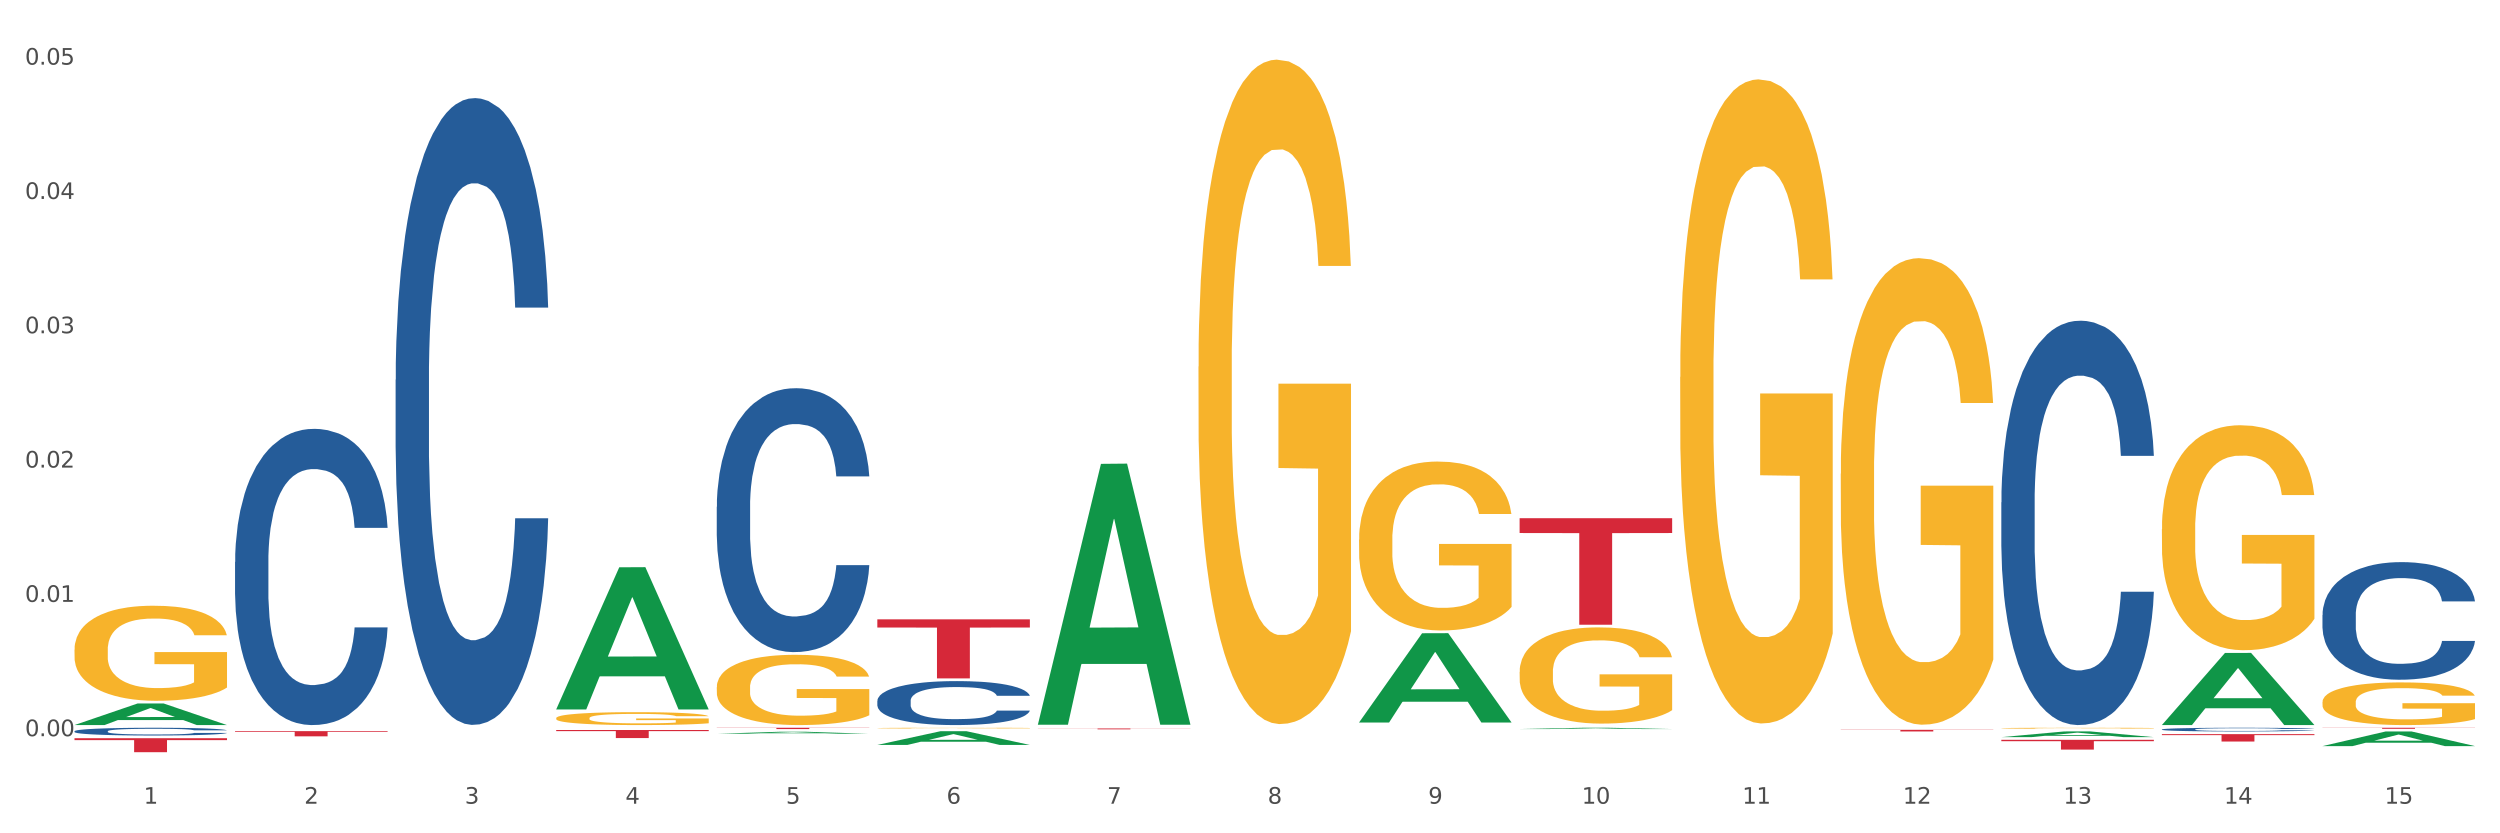<?xml version="1.0" encoding="utf-8" standalone="no"?>
<!DOCTYPE svg PUBLIC "-//W3C//DTD SVG 1.1//EN"
  "http://www.w3.org/Graphics/SVG/1.1/DTD/svg11.dtd">
<svg xmlns:xlink="http://www.w3.org/1999/xlink" width="1080pt" height="360pt" viewBox="0 0 1080 360" xmlns="http://www.w3.org/2000/svg" version="1.1">
 <rect x="0" y="0" width="1080" height="360" fill="#333333" stroke="none"/>
 <defs>
  <style type="text/css">*{stroke-linejoin: round; stroke-linecap: butt}</style>
 </defs>
 <g id="figure_1">
  <g id="patch_1">
   <path d="M 0 360 
L 1080 360 
L 1080 0 
L 0 0 
z
" style="fill: #ffffff; stroke: #ffffff; stroke-linejoin: miter"/>
  </g>
  <g id="axes_1">
   <g id="matplotlib.axis_1">
    <g id="xtick_1">
     <g id="text_1">
      <!-- 1 -->
      <g style="fill: #4d4d4d" transform="translate(62.07 347.204) scale(0.096 -0.096)">
       <defs>
        <path id="DejaVuSans-31" d="M 794 531 
L 1825 531 
L 1825 4091 
L 703 3866 
L 703 4441 
L 1819 4666 
L 2450 4666 
L 2450 531 
L 3481 531 
L 3481 0 
L 794 0 
L 794 531 
z
" transform="scale(0.016)"/>
       </defs>
       <use xlink:href="#DejaVuSans-31"/>
      </g>
     </g>
    </g>
    <g id="xtick_2">
     <g id="text_2">
      <!-- 2 -->
      <g style="fill: #4d4d4d" transform="translate(131.436 347.204) scale(0.096 -0.096)">
       <defs>
        <path id="DejaVuSans-32" d="M 1228 531 
L 3431 531 
L 3431 0 
L 469 0 
L 469 531 
Q 828 903 1448 1529 
Q 2069 2156 2228 2338 
Q 2531 2678 2651 2914 
Q 2772 3150 2772 3378 
Q 2772 3750 2511 3984 
Q 2250 4219 1831 4219 
Q 1534 4219 1204 4116 
Q 875 4013 500 3803 
L 500 4441 
Q 881 4594 1212 4672 
Q 1544 4750 1819 4750 
Q 2544 4750 2975 4387 
Q 3406 4025 3406 3419 
Q 3406 3131 3298 2873 
Q 3191 2616 2906 2266 
Q 2828 2175 2409 1742 
Q 1991 1309 1228 531 
z
" transform="scale(0.016)"/>
       </defs>
       <use xlink:href="#DejaVuSans-32"/>
      </g>
     </g>
    </g>
    <g id="xtick_3">
     <g id="text_3">
      <!-- 3 -->
      <g style="fill: #4d4d4d" transform="translate(200.802 347.204) scale(0.096 -0.096)">
       <defs>
        <path id="DejaVuSans-33" d="M 2597 2516 
Q 3050 2419 3304 2112 
Q 3559 1806 3559 1356 
Q 3559 666 3084 287 
Q 2609 -91 1734 -91 
Q 1441 -91 1130 -33 
Q 819 25 488 141 
L 488 750 
Q 750 597 1062 519 
Q 1375 441 1716 441 
Q 2309 441 2620 675 
Q 2931 909 2931 1356 
Q 2931 1769 2642 2001 
Q 2353 2234 1838 2234 
L 1294 2234 
L 1294 2753 
L 1863 2753 
Q 2328 2753 2575 2939 
Q 2822 3125 2822 3475 
Q 2822 3834 2567 4026 
Q 2313 4219 1838 4219 
Q 1578 4219 1281 4162 
Q 984 4106 628 3988 
L 628 4550 
Q 988 4650 1302 4700 
Q 1616 4750 1894 4750 
Q 2613 4750 3031 4423 
Q 3450 4097 3450 3541 
Q 3450 3153 3228 2886 
Q 3006 2619 2597 2516 
z
" transform="scale(0.016)"/>
       </defs>
       <use xlink:href="#DejaVuSans-33"/>
      </g>
     </g>
    </g>
    <g id="xtick_4">
     <g id="text_4">
      <!-- 4 -->
      <g style="fill: #4d4d4d" transform="translate(270.169 347.204) scale(0.096 -0.096)">
       <defs>
        <path id="DejaVuSans-34" d="M 2419 4116 
L 825 1625 
L 2419 1625 
L 2419 4116 
z
M 2253 4666 
L 3047 4666 
L 3047 1625 
L 3713 1625 
L 3713 1100 
L 3047 1100 
L 3047 0 
L 2419 0 
L 2419 1100 
L 313 1100 
L 313 1709 
L 2253 4666 
z
" transform="scale(0.016)"/>
       </defs>
       <use xlink:href="#DejaVuSans-34"/>
      </g>
     </g>
    </g>
    <g id="xtick_5">
     <g id="text_5">
      <!-- 5 -->
      <g style="fill: #4d4d4d" transform="translate(339.535 347.204) scale(0.096 -0.096)">
       <defs>
        <path id="DejaVuSans-35" d="M 691 4666 
L 3169 4666 
L 3169 4134 
L 1269 4134 
L 1269 2991 
Q 1406 3038 1543 3061 
Q 1681 3084 1819 3084 
Q 2600 3084 3056 2656 
Q 3513 2228 3513 1497 
Q 3513 744 3044 326 
Q 2575 -91 1722 -91 
Q 1428 -91 1123 -41 
Q 819 9 494 109 
L 494 744 
Q 775 591 1075 516 
Q 1375 441 1709 441 
Q 2250 441 2565 725 
Q 2881 1009 2881 1497 
Q 2881 1984 2565 2268 
Q 2250 2553 1709 2553 
Q 1456 2553 1204 2497 
Q 953 2441 691 2322 
L 691 4666 
z
" transform="scale(0.016)"/>
       </defs>
       <use xlink:href="#DejaVuSans-35"/>
      </g>
     </g>
    </g>
    <g id="xtick_6">
     <g id="text_6">
      <!-- 6 -->
      <g style="fill: #4d4d4d" transform="translate(408.901 347.204) scale(0.096 -0.096)">
       <defs>
        <path id="DejaVuSans-36" d="M 2113 2584 
Q 1688 2584 1439 2293 
Q 1191 2003 1191 1497 
Q 1191 994 1439 701 
Q 1688 409 2113 409 
Q 2538 409 2786 701 
Q 3034 994 3034 1497 
Q 3034 2003 2786 2293 
Q 2538 2584 2113 2584 
z
M 3366 4563 
L 3366 3988 
Q 3128 4100 2886 4159 
Q 2644 4219 2406 4219 
Q 1781 4219 1451 3797 
Q 1122 3375 1075 2522 
Q 1259 2794 1537 2939 
Q 1816 3084 2150 3084 
Q 2853 3084 3261 2657 
Q 3669 2231 3669 1497 
Q 3669 778 3244 343 
Q 2819 -91 2113 -91 
Q 1303 -91 875 529 
Q 447 1150 447 2328 
Q 447 3434 972 4092 
Q 1497 4750 2381 4750 
Q 2619 4750 2861 4703 
Q 3103 4656 3366 4563 
z
" transform="scale(0.016)"/>
       </defs>
       <use xlink:href="#DejaVuSans-36"/>
      </g>
     </g>
    </g>
    <g id="xtick_7">
     <g id="text_7">
      <!-- 7 -->
      <g style="fill: #4d4d4d" transform="translate(478.267 347.204) scale(0.096 -0.096)">
       <defs>
        <path id="DejaVuSans-37" d="M 525 4666 
L 3525 4666 
L 3525 4397 
L 1831 0 
L 1172 0 
L 2766 4134 
L 525 4134 
L 525 4666 
z
" transform="scale(0.016)"/>
       </defs>
       <use xlink:href="#DejaVuSans-37"/>
      </g>
     </g>
    </g>
    <g id="xtick_8">
     <g id="text_8">
      <!-- 8 -->
      <g style="fill: #4d4d4d" transform="translate(547.634 347.204) scale(0.096 -0.096)">
       <defs>
        <path id="DejaVuSans-38" d="M 2034 2216 
Q 1584 2216 1326 1975 
Q 1069 1734 1069 1313 
Q 1069 891 1326 650 
Q 1584 409 2034 409 
Q 2484 409 2743 651 
Q 3003 894 3003 1313 
Q 3003 1734 2745 1975 
Q 2488 2216 2034 2216 
z
M 1403 2484 
Q 997 2584 770 2862 
Q 544 3141 544 3541 
Q 544 4100 942 4425 
Q 1341 4750 2034 4750 
Q 2731 4750 3128 4425 
Q 3525 4100 3525 3541 
Q 3525 3141 3298 2862 
Q 3072 2584 2669 2484 
Q 3125 2378 3379 2068 
Q 3634 1759 3634 1313 
Q 3634 634 3220 271 
Q 2806 -91 2034 -91 
Q 1263 -91 848 271 
Q 434 634 434 1313 
Q 434 1759 690 2068 
Q 947 2378 1403 2484 
z
M 1172 3481 
Q 1172 3119 1398 2916 
Q 1625 2713 2034 2713 
Q 2441 2713 2670 2916 
Q 2900 3119 2900 3481 
Q 2900 3844 2670 4047 
Q 2441 4250 2034 4250 
Q 1625 4250 1398 4047 
Q 1172 3844 1172 3481 
z
" transform="scale(0.016)"/>
       </defs>
       <use xlink:href="#DejaVuSans-38"/>
      </g>
     </g>
    </g>
    <g id="xtick_9">
     <g id="text_9">
      <!-- 9 -->
      <g style="fill: #4d4d4d" transform="translate(617 347.204) scale(0.096 -0.096)">
       <defs>
        <path id="DejaVuSans-39" d="M 703 97 
L 703 672 
Q 941 559 1184 500 
Q 1428 441 1663 441 
Q 2288 441 2617 861 
Q 2947 1281 2994 2138 
Q 2813 1869 2534 1725 
Q 2256 1581 1919 1581 
Q 1219 1581 811 2004 
Q 403 2428 403 3163 
Q 403 3881 828 4315 
Q 1253 4750 1959 4750 
Q 2769 4750 3195 4129 
Q 3622 3509 3622 2328 
Q 3622 1225 3098 567 
Q 2575 -91 1691 -91 
Q 1453 -91 1209 -44 
Q 966 3 703 97 
z
M 1959 2075 
Q 2384 2075 2632 2365 
Q 2881 2656 2881 3163 
Q 2881 3666 2632 3958 
Q 2384 4250 1959 4250 
Q 1534 4250 1286 3958 
Q 1038 3666 1038 3163 
Q 1038 2656 1286 2365 
Q 1534 2075 1959 2075 
z
" transform="scale(0.016)"/>
       </defs>
       <use xlink:href="#DejaVuSans-39"/>
      </g>
     </g>
    </g>
    <g id="xtick_10">
     <g id="text_10">
      <!-- 10 -->
      <g style="fill: #4d4d4d" transform="translate(683.312 347.204) scale(0.096 -0.096)">
       <defs>
        <path id="DejaVuSans-30" d="M 2034 4250 
Q 1547 4250 1301 3770 
Q 1056 3291 1056 2328 
Q 1056 1369 1301 889 
Q 1547 409 2034 409 
Q 2525 409 2770 889 
Q 3016 1369 3016 2328 
Q 3016 3291 2770 3770 
Q 2525 4250 2034 4250 
z
M 2034 4750 
Q 2819 4750 3233 4129 
Q 3647 3509 3647 2328 
Q 3647 1150 3233 529 
Q 2819 -91 2034 -91 
Q 1250 -91 836 529 
Q 422 1150 422 2328 
Q 422 3509 836 4129 
Q 1250 4750 2034 4750 
z
" transform="scale(0.016)"/>
       </defs>
       <use xlink:href="#DejaVuSans-31"/>
       <use xlink:href="#DejaVuSans-30" transform="translate(63.623 0)"/>
      </g>
     </g>
    </g>
    <g id="xtick_11">
     <g id="text_11">
      <!-- 11 -->
      <g style="fill: #4d4d4d" transform="translate(752.678 347.204) scale(0.096 -0.096)">
       <use xlink:href="#DejaVuSans-31"/>
       <use xlink:href="#DejaVuSans-31" transform="translate(63.623 0)"/>
      </g>
     </g>
    </g>
    <g id="xtick_12">
     <g id="text_12">
      <!-- 12 -->
      <g style="fill: #4d4d4d" transform="translate(822.044 347.204) scale(0.096 -0.096)">
       <use xlink:href="#DejaVuSans-31"/>
       <use xlink:href="#DejaVuSans-32" transform="translate(63.623 0)"/>
      </g>
     </g>
    </g>
    <g id="xtick_13">
     <g id="text_13">
      <!-- 13 -->
      <g style="fill: #4d4d4d" transform="translate(891.411 347.204) scale(0.096 -0.096)">
       <use xlink:href="#DejaVuSans-31"/>
       <use xlink:href="#DejaVuSans-33" transform="translate(63.623 0)"/>
      </g>
     </g>
    </g>
    <g id="xtick_14">
     <g id="text_14">
      <!-- 14 -->
      <g style="fill: #4d4d4d" transform="translate(960.777 347.204) scale(0.096 -0.096)">
       <use xlink:href="#DejaVuSans-31"/>
       <use xlink:href="#DejaVuSans-34" transform="translate(63.623 0)"/>
      </g>
     </g>
    </g>
    <g id="xtick_15">
     <g id="text_15">
      <!-- 15 -->
      <g style="fill: #4d4d4d" transform="translate(1030.143 347.204) scale(0.096 -0.096)">
       <use xlink:href="#DejaVuSans-31"/>
       <use xlink:href="#DejaVuSans-35" transform="translate(63.623 0)"/>
      </g>
     </g>
    </g>
    <g id="xtick_16"/>
    <g id="xtick_17"/>
    <g id="xtick_18"/>
    <g id="xtick_19"/>
    <g id="xtick_20"/>
    <g id="xtick_21"/>
    <g id="xtick_22"/>
    <g id="xtick_23"/>
    <g id="xtick_24"/>
    <g id="xtick_25"/>
    <g id="xtick_26"/>
    <g id="xtick_27"/>
    <g id="xtick_28"/>
    <g id="xtick_29"/>
   </g>
   <g id="matplotlib.axis_2">
    <g id="ytick_1">
     <g id="text_16">
      <!-- 0.00 -->
      <g style="fill: #4d4d4d" transform="translate(10.8 318.035) scale(0.096 -0.096)">
       <defs>
        <path id="DejaVuSans-2e" d="M 684 794 
L 1344 794 
L 1344 0 
L 684 0 
L 684 794 
z
" transform="scale(0.016)"/>
       </defs>
       <use xlink:href="#DejaVuSans-30"/>
       <use xlink:href="#DejaVuSans-2e" transform="translate(63.623 0)"/>
       <use xlink:href="#DejaVuSans-30" transform="translate(95.41 0)"/>
       <use xlink:href="#DejaVuSans-30" transform="translate(159.033 0)"/>
      </g>
     </g>
    </g>
    <g id="ytick_2">
     <g id="text_17">
      <!-- 0.01 -->
      <g style="fill: #4d4d4d" transform="translate(10.8 260.014) scale(0.096 -0.096)">
       <use xlink:href="#DejaVuSans-30"/>
       <use xlink:href="#DejaVuSans-2e" transform="translate(63.623 0)"/>
       <use xlink:href="#DejaVuSans-30" transform="translate(95.41 0)"/>
       <use xlink:href="#DejaVuSans-31" transform="translate(159.033 0)"/>
      </g>
     </g>
    </g>
    <g id="ytick_3">
     <g id="text_18">
      <!-- 0.02 -->
      <g style="fill: #4d4d4d" transform="translate(10.8 201.993) scale(0.096 -0.096)">
       <use xlink:href="#DejaVuSans-30"/>
       <use xlink:href="#DejaVuSans-2e" transform="translate(63.623 0)"/>
       <use xlink:href="#DejaVuSans-30" transform="translate(95.41 0)"/>
       <use xlink:href="#DejaVuSans-32" transform="translate(159.033 0)"/>
      </g>
     </g>
    </g>
    <g id="ytick_4">
     <g id="text_19">
      <!-- 0.03 -->
      <g style="fill: #4d4d4d" transform="translate(10.8 143.972) scale(0.096 -0.096)">
       <use xlink:href="#DejaVuSans-30"/>
       <use xlink:href="#DejaVuSans-2e" transform="translate(63.623 0)"/>
       <use xlink:href="#DejaVuSans-30" transform="translate(95.41 0)"/>
       <use xlink:href="#DejaVuSans-33" transform="translate(159.033 0)"/>
      </g>
     </g>
    </g>
    <g id="ytick_5">
     <g id="text_20">
      <!-- 0.04 -->
      <g style="fill: #4d4d4d" transform="translate(10.8 85.951) scale(0.096 -0.096)">
       <use xlink:href="#DejaVuSans-30"/>
       <use xlink:href="#DejaVuSans-2e" transform="translate(63.623 0)"/>
       <use xlink:href="#DejaVuSans-30" transform="translate(95.41 0)"/>
       <use xlink:href="#DejaVuSans-34" transform="translate(159.033 0)"/>
      </g>
     </g>
    </g>
    <g id="ytick_6">
     <g id="text_21">
      <!-- 0.05 -->
      <g style="fill: #4d4d4d" transform="translate(10.8 27.93) scale(0.096 -0.096)">
       <use xlink:href="#DejaVuSans-30"/>
       <use xlink:href="#DejaVuSans-2e" transform="translate(63.623 0)"/>
       <use xlink:href="#DejaVuSans-30" transform="translate(95.41 0)"/>
       <use xlink:href="#DejaVuSans-35" transform="translate(159.033 0)"/>
      </g>
     </g>
    </g>
    <g id="ytick_7"/>
    <g id="ytick_8"/>
    <g id="ytick_9"/>
    <g id="ytick_10"/>
    <g id="ytick_11"/>
   </g>
   <g id="PolyCollection_1">
    <path d="M 32.175 313.216 
L 32.243 313.207 
L 59.417 303.908 
L 70.695 303.899 
L 98.073 313.233 
L 85.029 313.233 
L 79.119 311.06 
L 51.061 311.06 
L 50.857 311.095 
L 45.151 313.233 
L 32.175 313.233 
L 32.175 313.216 
L 54.594 309.763 
L 75.586 309.754 
L 65.192 305.888 
L 65.056 305.871 
L 64.92 305.897 
L 54.526 309.754 
L 54.594 309.763 
L 32.175 313.216 
z
" clip-path="url(#p62084d5889)" style="fill: #109648"/>
    <path d="M 864.57 319.602 
L 930.468 319.602 
L 930.468 320.191 
L 904.546 320.195 
L 904.546 323.841 
L 890.335 323.841 
L 890.335 320.195 
L 864.57 320.191 
L 864.57 319.606 
L 864.57 319.602 
z
" clip-path="url(#p62084d5889)" style="fill: #d62839"/>
    <path d="M 795.203 315.271 
L 861.101 315.271 
L 861.101 315.372 
L 835.179 315.373 
L 835.179 315.994 
L 820.969 315.994 
L 820.969 315.373 
L 795.203 315.372 
L 795.203 315.272 
L 795.203 315.271 
z
" clip-path="url(#p62084d5889)" style="fill: #d62839"/>
    <path d="M 656.471 223.876 
L 722.369 223.876 
L 722.369 230.268 
L 696.447 230.311 
L 696.447 269.875 
L 682.237 269.875 
L 682.237 230.311 
L 656.471 230.268 
L 656.471 223.919 
L 656.471 223.876 
z
" clip-path="url(#p62084d5889)" style="fill: #d62839"/>
    <path d="M 448.372 314.694 
L 514.27 314.694 
L 514.27 314.747 
L 488.348 314.748 
L 488.348 315.076 
L 474.138 315.076 
L 474.138 314.748 
L 448.372 314.747 
L 448.372 314.694 
L 448.372 314.694 
z
" clip-path="url(#p62084d5889)" style="fill: #d62839"/>
    <path d="M 379.006 267.545 
L 444.904 267.545 
L 444.904 271.093 
L 418.982 271.117 
L 418.982 293.08 
L 404.772 293.08 
L 404.772 271.117 
L 379.006 271.093 
L 379.006 267.569 
L 379.006 267.545 
z
" clip-path="url(#p62084d5889)" style="fill: #d62839"/>
    <path d="M 309.64 314.388 
L 375.538 314.388 
L 375.538 314.467 
L 349.616 314.468 
L 349.616 314.957 
L 335.406 314.957 
L 335.406 314.468 
L 309.64 314.467 
L 309.64 314.389 
L 309.64 314.388 
z
" clip-path="url(#p62084d5889)" style="fill: #d62839"/>
    <path d="M 240.274 310.233 
L 240.351 310.228 
L 240.351 310.045 
L 240.507 309.887 
L 241.285 309.505 
L 242.452 309.189 
L 243.308 309.021 
L 244.164 308.884 
L 245.175 308.746 
L 246.42 308.603 
L 248.676 308.395 
L 250.077 308.288 
L 251.788 308.176 
L 254.9 308.013 
L 257.157 307.921 
L 259.491 307.844 
L 263.303 307.753 
L 265.793 307.712 
L 268.438 307.681 
L 271.628 307.661 
L 274.04 307.656 
L 279.33 307.671 
L 283.843 307.717 
L 286.021 307.753 
L 288.822 307.814 
L 290.3 307.855 
L 292.712 307.936 
L 295.202 308.043 
L 296.913 308.135 
L 299.481 308.308 
L 301.426 308.481 
L 303.215 308.695 
L 304.149 308.843 
L 304.849 308.98 
L 305.471 309.138 
L 306.094 309.388 
L 292.089 309.388 
L 291.545 309.21 
L 290.689 309.041 
L 289.444 308.878 
L 288.355 308.777 
L 286.488 308.649 
L 284.776 308.568 
L 282.987 308.507 
L 280.808 308.456 
L 279.097 308.43 
L 276.685 308.41 
L 271.939 308.415 
L 268.749 308.456 
L 266.571 308.507 
L 265.17 308.552 
L 263.925 308.603 
L 262.525 308.675 
L 260.891 308.782 
L 259.724 308.878 
L 258.557 309.001 
L 257.623 309.123 
L 256.768 309.266 
L 256.067 309.418 
L 255.523 309.576 
L 255.056 309.77 
L 254.667 310.091 
L 254.667 310.789 
L 254.823 310.946 
L 255.212 311.155 
L 255.678 311.313 
L 256.456 311.502 
L 257.157 311.629 
L 258.479 311.812 
L 259.957 311.965 
L 261.124 312.062 
L 262.291 312.143 
L 264.314 312.256 
L 266.571 312.347 
L 268.516 312.403 
L 271.161 312.454 
L 272.95 312.475 
L 274.506 312.485 
L 278.319 312.485 
L 281.042 312.469 
L 284.076 312.434 
L 286.41 312.388 
L 288.355 312.332 
L 290.533 312.24 
L 291.934 312.154 
L 291.934 311.089 
L 274.818 311.084 
L 274.818 310.376 
L 306.172 310.376 
L 306.172 312.454 
L 304.849 312.561 
L 303.371 312.658 
L 301.815 312.744 
L 299.481 312.851 
L 296.68 312.953 
L 294.19 313.025 
L 291.545 313.086 
L 288.433 313.142 
L 284.387 313.193 
L 281.897 313.213 
L 278.785 313.228 
L 275.129 313.233 
L 271.939 313.223 
L 268.827 313.198 
L 265.559 313.152 
L 262.369 313.086 
L 259.957 313.02 
L 257.546 312.938 
L 254.978 312.831 
L 252.955 312.729 
L 251.399 312.638 
L 249.688 312.52 
L 247.82 312.368 
L 246.42 312.23 
L 245.175 312.087 
L 243.853 311.904 
L 242.919 311.746 
L 241.985 311.547 
L 241.441 311.4 
L 240.818 311.171 
L 240.351 310.85 
L 240.274 310.233 
z
" clip-path="url(#p62084d5889)" style="fill: #f7b32b"/>
    <path d="M 101.541 315.84 
L 167.439 315.84 
L 167.439 316.153 
L 141.517 316.155 
L 141.517 318.096 
L 127.307 318.096 
L 127.307 316.155 
L 101.541 316.153 
L 101.541 315.842 
L 101.541 315.84 
z
" clip-path="url(#p62084d5889)" style="fill: #d62839"/>
    <path d="M 32.175 318.897 
L 98.073 318.897 
L 98.073 319.738 
L 72.151 319.744 
L 72.151 324.95 
L 57.941 324.95 
L 57.941 319.744 
L 32.175 319.738 
L 32.175 318.902 
L 32.175 318.897 
z
" clip-path="url(#p62084d5889)" style="fill: #d62839"/>
    <path d="M 32.175 315.895 
L 32.253 315.892 
L 32.253 315.806 
L 32.487 315.69 
L 33.343 315.475 
L 34.434 315.313 
L 36.303 315.123 
L 37.316 315.044 
L 38.64 314.955 
L 41.366 314.811 
L 44.482 314.688 
L 46.663 314.621 
L 48.299 314.578 
L 51.96 314.501 
L 54.063 314.468 
L 56.244 314.44 
L 58.114 314.422 
L 61.229 314.4 
L 63.722 314.391 
L 66.604 314.388 
L 69.019 314.391 
L 72.212 314.403 
L 76.886 314.44 
L 78.677 314.461 
L 81.092 314.498 
L 83.585 314.547 
L 85.61 314.596 
L 87.947 314.667 
L 90.361 314.759 
L 92.698 314.875 
L 94.334 314.982 
L 95.658 315.096 
L 96.827 315.233 
L 97.683 315.384 
L 98.073 315.509 
L 83.818 315.509 
L 83.429 315.396 
L 82.65 315.273 
L 81.871 315.191 
L 81.014 315.123 
L 79.69 315.047 
L 78.522 314.998 
L 76.574 314.939 
L 74.783 314.903 
L 73.303 314.881 
L 71.511 314.863 
L 67.694 314.844 
L 64.968 314.844 
L 63.255 314.851 
L 61.151 314.866 
L 59.36 314.887 
L 57.257 314.924 
L 55.621 314.964 
L 53.985 315.016 
L 53.05 315.053 
L 51.648 315.12 
L 50.714 315.175 
L 49.467 315.27 
L 48.766 315.338 
L 47.52 315.512 
L 46.975 315.641 
L 46.741 315.73 
L 46.585 315.828 
L 46.585 316.306 
L 47.053 316.52 
L 47.442 316.612 
L 48.065 316.716 
L 49.234 316.851 
L 50.947 316.983 
L 52.739 317.077 
L 54.219 317.136 
L 55.621 317.179 
L 57.023 317.212 
L 58.737 317.243 
L 60.139 317.261 
L 62.242 317.28 
L 64.734 317.289 
L 66.682 317.289 
L 70.654 317.274 
L 72.446 317.258 
L 74.16 317.237 
L 76.029 317.203 
L 77.509 317.166 
L 78.366 317.139 
L 79.768 317.081 
L 80.858 317.019 
L 81.793 316.949 
L 82.416 316.888 
L 83.117 316.796 
L 83.663 316.692 
L 83.818 316.636 
L 98.073 316.636 
L 97.761 316.747 
L 97.216 316.854 
L 96.126 316.998 
L 95.269 317.081 
L 93.945 317.182 
L 92.542 317.267 
L 90.595 317.362 
L 88.804 317.433 
L 86.934 317.494 
L 84.909 317.549 
L 81.248 317.626 
L 79.924 317.647 
L 77.12 317.684 
L 74.939 317.705 
L 71.745 317.727 
L 68.473 317.739 
L 65.046 317.742 
L 62.008 317.736 
L 58.659 317.718 
L 56.556 317.699 
L 54.219 317.672 
L 51.493 317.629 
L 48.922 317.577 
L 46.507 317.516 
L 44.248 317.445 
L 42.145 317.365 
L 39.419 317.234 
L 37.394 317.105 
L 35.914 316.986 
L 34.901 316.885 
L 33.889 316.756 
L 33.343 316.667 
L 32.487 316.453 
L 32.175 316.253 
L 32.175 315.895 
z
" clip-path="url(#p62084d5889)" style="fill: #255c99"/>
    <path d="M 101.541 242.762 
L 101.619 242.645 
L 101.619 239.372 
L 101.853 234.931 
L 102.71 226.751 
L 103.8 220.556 
L 105.67 213.311 
L 106.682 210.272 
L 108.006 206.883 
L 110.733 201.39 
L 113.848 196.715 
L 116.029 194.144 
L 117.665 192.508 
L 121.326 189.586 
L 123.429 188.301 
L 125.61 187.249 
L 127.48 186.548 
L 130.595 185.73 
L 133.088 185.379 
L 135.97 185.262 
L 138.385 185.379 
L 141.578 185.846 
L 146.252 187.249 
L 148.044 188.067 
L 150.458 189.469 
L 152.951 191.339 
L 154.976 193.209 
L 157.313 195.897 
L 159.728 199.403 
L 162.064 203.844 
L 163.7 207.935 
L 165.024 212.259 
L 166.193 217.518 
L 167.05 223.244 
L 167.439 228.036 
L 153.185 228.036 
L 152.795 223.712 
L 152.016 219.037 
L 151.237 215.882 
L 150.38 213.311 
L 149.056 210.389 
L 147.888 208.519 
L 145.941 206.298 
L 144.149 204.896 
L 142.669 204.078 
L 140.877 203.377 
L 137.061 202.676 
L 134.334 202.676 
L 132.621 202.909 
L 130.518 203.494 
L 128.726 204.312 
L 126.623 205.714 
L 124.987 207.233 
L 123.351 209.22 
L 122.417 210.623 
L 121.015 213.194 
L 120.08 215.297 
L 118.834 218.92 
L 118.133 221.491 
L 116.886 228.153 
L 116.341 233.061 
L 116.107 236.451 
L 115.952 240.19 
L 115.952 258.422 
L 116.419 266.603 
L 116.808 270.109 
L 117.431 274.082 
L 118.6 279.225 
L 120.314 284.25 
L 122.105 287.873 
L 123.585 290.093 
L 124.987 291.73 
L 126.389 293.015 
L 128.103 294.184 
L 129.505 294.885 
L 131.608 295.586 
L 134.101 295.937 
L 136.048 295.937 
L 140.021 295.353 
L 141.812 294.768 
L 143.526 293.95 
L 145.395 292.665 
L 146.875 291.262 
L 147.732 290.21 
L 149.134 287.99 
L 150.225 285.652 
L 151.159 282.964 
L 151.783 280.627 
L 152.484 277.121 
L 153.029 273.147 
L 153.185 271.044 
L 167.439 271.044 
L 167.128 275.251 
L 166.582 279.342 
L 165.492 284.834 
L 164.635 287.99 
L 163.311 291.846 
L 161.909 295.119 
L 159.961 298.742 
L 158.17 301.43 
L 156.3 303.767 
L 154.275 305.871 
L 150.614 308.792 
L 149.29 309.611 
L 146.486 311.013 
L 144.305 311.831 
L 141.111 312.649 
L 137.84 313.117 
L 134.412 313.233 
L 131.374 313 
L 128.025 312.299 
L 125.922 311.597 
L 123.585 310.545 
L 120.859 308.909 
L 118.288 306.923 
L 115.874 304.585 
L 113.615 301.897 
L 111.512 298.859 
L 108.785 293.833 
L 106.76 288.925 
L 105.28 284.367 
L 104.267 280.51 
L 103.255 275.602 
L 102.71 272.213 
L 101.853 264.032 
L 101.541 256.435 
L 101.541 242.762 
z
" clip-path="url(#p62084d5889)" style="fill: #255c99"/>
    <path d="M 170.907 164.044 
L 170.985 163.797 
L 170.985 156.872 
L 171.219 147.475 
L 172.076 130.165 
L 173.166 117.058 
L 175.036 101.726 
L 176.048 95.296 
L 177.373 88.125 
L 180.099 76.502 
L 183.215 66.61 
L 185.396 61.17 
L 187.031 57.707 
L 190.692 51.525 
L 192.796 48.805 
L 194.977 46.579 
L 196.846 45.095 
L 199.962 43.364 
L 202.454 42.622 
L 205.336 42.375 
L 207.751 42.622 
L 210.945 43.612 
L 215.618 46.579 
L 217.41 48.31 
L 219.825 51.278 
L 222.317 55.234 
L 224.342 59.191 
L 226.679 64.879 
L 229.094 72.298 
L 231.431 81.695 
L 233.066 90.35 
L 234.391 99.5 
L 235.559 110.628 
L 236.416 122.746 
L 236.805 132.885 
L 222.551 132.885 
L 222.161 123.735 
L 221.382 113.843 
L 220.604 107.166 
L 219.747 101.726 
L 218.422 95.543 
L 217.254 91.587 
L 215.307 86.888 
L 213.515 83.921 
L 212.035 82.19 
L 210.244 80.706 
L 206.427 79.222 
L 203.701 79.222 
L 201.987 79.717 
L 199.884 80.953 
L 198.092 82.684 
L 195.989 85.652 
L 194.353 88.866 
L 192.718 93.07 
L 191.783 96.038 
L 190.381 101.478 
L 189.446 105.93 
L 188.2 113.596 
L 187.499 119.036 
L 186.252 133.132 
L 185.707 143.518 
L 185.474 150.69 
L 185.318 158.603 
L 185.318 197.181 
L 185.785 214.492 
L 186.175 221.911 
L 186.798 230.319 
L 187.966 241.2 
L 189.68 251.833 
L 191.471 259.499 
L 192.951 264.198 
L 194.353 267.66 
L 195.755 270.38 
L 197.469 272.853 
L 198.871 274.337 
L 200.974 275.821 
L 203.467 276.563 
L 205.414 276.563 
L 209.387 275.326 
L 211.178 274.09 
L 212.892 272.359 
L 214.761 269.638 
L 216.241 266.671 
L 217.098 264.445 
L 218.5 259.747 
L 219.591 254.801 
L 220.526 249.113 
L 221.149 244.167 
L 221.85 236.748 
L 222.395 228.34 
L 222.551 223.889 
L 236.805 223.889 
L 236.494 232.792 
L 235.949 241.447 
L 234.858 253.07 
L 234.001 259.747 
L 232.677 267.907 
L 231.275 274.832 
L 229.328 282.498 
L 227.536 288.185 
L 225.667 293.131 
L 223.641 297.583 
L 219.98 303.765 
L 218.656 305.496 
L 215.852 308.464 
L 213.671 310.195 
L 210.477 311.926 
L 207.206 312.915 
L 203.779 313.162 
L 200.741 312.667 
L 197.391 311.184 
L 195.288 309.7 
L 192.951 307.474 
L 190.225 304.012 
L 187.655 299.808 
L 185.24 294.862 
L 182.981 289.175 
L 180.878 282.745 
L 178.152 272.111 
L 176.126 261.725 
L 174.646 252.08 
L 173.634 243.92 
L 172.621 233.533 
L 172.076 226.362 
L 171.219 209.051 
L 170.907 192.977 
L 170.907 164.044 
z
" clip-path="url(#p62084d5889)" style="fill: #255c99"/>
    <path d="M 309.64 218.931 
L 309.718 218.827 
L 309.718 215.912 
L 309.951 211.955 
L 310.808 204.667 
L 311.899 199.149 
L 313.768 192.693 
L 314.781 189.986 
L 316.105 186.967 
L 318.831 182.073 
L 321.947 177.908 
L 324.128 175.617 
L 325.764 174.16 
L 329.425 171.557 
L 331.528 170.411 
L 333.709 169.474 
L 335.578 168.85 
L 338.694 168.121 
L 341.187 167.808 
L 344.069 167.704 
L 346.484 167.808 
L 349.677 168.225 
L 354.351 169.474 
L 356.142 170.203 
L 358.557 171.453 
L 361.05 173.119 
L 363.075 174.785 
L 365.412 177.179 
L 367.826 180.303 
L 370.163 184.259 
L 371.799 187.904 
L 373.123 191.756 
L 374.291 196.441 
L 375.148 201.543 
L 375.538 205.812 
L 361.283 205.812 
L 360.894 201.96 
L 360.115 197.795 
L 359.336 194.984 
L 358.479 192.693 
L 357.155 190.09 
L 355.987 188.424 
L 354.039 186.446 
L 352.248 185.197 
L 350.768 184.468 
L 348.976 183.843 
L 345.159 183.218 
L 342.433 183.218 
L 340.719 183.426 
L 338.616 183.947 
L 336.825 184.676 
L 334.722 185.925 
L 333.086 187.279 
L 331.45 189.049 
L 330.515 190.298 
L 329.113 192.589 
L 328.179 194.463 
L 326.932 197.691 
L 326.231 199.982 
L 324.985 205.916 
L 324.44 210.289 
L 324.206 213.309 
L 324.05 216.641 
L 324.05 232.884 
L 324.518 240.172 
L 324.907 243.296 
L 325.53 246.836 
L 326.699 251.417 
L 328.412 255.894 
L 330.204 259.122 
L 331.684 261.1 
L 333.086 262.558 
L 334.488 263.703 
L 336.202 264.744 
L 337.604 265.369 
L 339.707 265.994 
L 342.199 266.306 
L 344.147 266.306 
L 348.119 265.785 
L 349.911 265.265 
L 351.624 264.536 
L 353.494 263.391 
L 354.974 262.141 
L 355.831 261.204 
L 357.233 259.226 
L 358.323 257.143 
L 359.258 254.749 
L 359.881 252.666 
L 360.582 249.543 
L 361.127 246.003 
L 361.283 244.128 
L 375.538 244.128 
L 375.226 247.877 
L 374.681 251.521 
L 373.59 256.415 
L 372.734 259.226 
L 371.409 262.662 
L 370.007 265.577 
L 368.06 268.805 
L 366.268 271.2 
L 364.399 273.282 
L 362.374 275.156 
L 358.713 277.759 
L 357.389 278.488 
L 354.584 279.738 
L 352.403 280.466 
L 349.21 281.195 
L 345.938 281.612 
L 342.511 281.716 
L 339.473 281.508 
L 336.124 280.883 
L 334.021 280.258 
L 331.684 279.321 
L 328.957 277.863 
L 326.387 276.093 
L 323.972 274.011 
L 321.713 271.616 
L 319.61 268.909 
L 316.884 264.432 
L 314.859 260.059 
L 313.379 255.998 
L 312.366 252.562 
L 311.354 248.189 
L 310.808 245.17 
L 309.951 237.881 
L 309.64 231.113 
L 309.64 218.931 
z
" clip-path="url(#p62084d5889)" style="fill: #255c99"/>
    <path d="M 379.006 302.771 
L 379.084 302.754 
L 379.084 302.268 
L 379.318 301.608 
L 380.175 300.394 
L 381.265 299.474 
L 383.134 298.399 
L 384.147 297.947 
L 385.471 297.444 
L 388.198 296.629 
L 391.313 295.935 
L 393.494 295.553 
L 395.13 295.31 
L 398.791 294.876 
L 400.894 294.685 
L 403.075 294.529 
L 404.945 294.425 
L 408.06 294.304 
L 410.553 294.252 
L 413.435 294.234 
L 415.85 294.252 
L 419.043 294.321 
L 423.717 294.529 
L 425.509 294.651 
L 427.923 294.859 
L 430.416 295.137 
L 432.441 295.414 
L 434.778 295.813 
L 437.193 296.334 
L 439.529 296.993 
L 441.165 297.6 
L 442.489 298.242 
L 443.658 299.023 
L 444.515 299.873 
L 444.904 300.585 
L 430.65 300.585 
L 430.26 299.943 
L 429.481 299.249 
L 428.702 298.78 
L 427.845 298.399 
L 426.521 297.965 
L 425.353 297.687 
L 423.405 297.358 
L 421.614 297.149 
L 420.134 297.028 
L 418.342 296.924 
L 414.526 296.82 
L 411.799 296.82 
L 410.086 296.854 
L 407.982 296.941 
L 406.191 297.063 
L 404.088 297.271 
L 402.452 297.496 
L 400.816 297.791 
L 399.882 297.999 
L 398.479 298.381 
L 397.545 298.694 
L 396.298 299.231 
L 395.597 299.613 
L 394.351 300.602 
L 393.806 301.331 
L 393.572 301.834 
L 393.416 302.389 
L 393.416 305.096 
L 393.884 306.311 
L 394.273 306.831 
L 394.896 307.421 
L 396.065 308.184 
L 397.778 308.93 
L 399.57 309.468 
L 401.05 309.798 
L 402.452 310.041 
L 403.854 310.232 
L 405.568 310.405 
L 406.97 310.509 
L 409.073 310.613 
L 411.566 310.666 
L 413.513 310.666 
L 417.485 310.579 
L 419.277 310.492 
L 420.991 310.371 
L 422.86 310.18 
L 424.34 309.972 
L 425.197 309.815 
L 426.599 309.486 
L 427.69 309.139 
L 428.624 308.74 
L 429.247 308.393 
L 429.948 307.872 
L 430.494 307.282 
L 430.65 306.97 
L 444.904 306.97 
L 444.592 307.594 
L 444.047 308.202 
L 442.957 309.017 
L 442.1 309.486 
L 440.776 310.058 
L 439.374 310.544 
L 437.426 311.082 
L 435.635 311.481 
L 433.765 311.828 
L 431.74 312.14 
L 428.079 312.574 
L 426.755 312.696 
L 423.951 312.904 
L 421.77 313.025 
L 418.576 313.147 
L 415.304 313.216 
L 411.877 313.233 
L 408.839 313.199 
L 405.49 313.095 
L 403.387 312.991 
L 401.05 312.834 
L 398.324 312.591 
L 395.753 312.297 
L 393.339 311.95 
L 391.08 311.55 
L 388.976 311.099 
L 386.25 310.353 
L 384.225 309.625 
L 382.745 308.948 
L 381.732 308.375 
L 380.72 307.647 
L 380.175 307.143 
L 379.318 305.929 
L 379.006 304.801 
L 379.006 302.771 
z
" clip-path="url(#p62084d5889)" style="fill: #255c99"/>
    <path d="M 864.57 217.033 
L 864.648 216.874 
L 864.648 212.407 
L 864.881 206.344 
L 865.738 195.177 
L 866.829 186.722 
L 868.698 176.83 
L 869.711 172.682 
L 871.035 168.056 
L 873.761 160.558 
L 876.877 154.176 
L 879.058 150.666 
L 880.694 148.433 
L 884.355 144.445 
L 886.458 142.69 
L 888.639 141.254 
L 890.508 140.297 
L 893.624 139.18 
L 896.117 138.701 
L 898.999 138.542 
L 901.413 138.701 
L 904.607 139.339 
L 909.281 141.254 
L 911.072 142.371 
L 913.487 144.285 
L 915.979 146.838 
L 918.005 149.39 
L 920.341 153.059 
L 922.756 157.846 
L 925.093 163.908 
L 926.729 169.492 
L 928.053 175.394 
L 929.221 182.574 
L 930.078 190.391 
L 930.468 196.932 
L 916.213 196.932 
L 915.824 191.029 
L 915.045 184.648 
L 914.266 180.34 
L 913.409 176.83 
L 912.085 172.842 
L 910.916 170.289 
L 908.969 167.258 
L 907.177 165.344 
L 905.697 164.227 
L 903.906 163.27 
L 900.089 162.313 
L 897.363 162.313 
L 895.649 162.632 
L 893.546 163.429 
L 891.754 164.546 
L 889.651 166.46 
L 888.016 168.534 
L 886.38 171.247 
L 885.445 173.161 
L 884.043 176.671 
L 883.108 179.542 
L 881.862 184.488 
L 881.161 187.998 
L 879.915 197.091 
L 879.369 203.792 
L 879.136 208.418 
L 878.98 213.524 
L 878.98 238.411 
L 879.447 249.579 
L 879.837 254.365 
L 880.46 259.789 
L 881.628 266.809 
L 883.342 273.669 
L 885.134 278.614 
L 886.614 281.645 
L 888.016 283.879 
L 889.418 285.634 
L 891.131 287.229 
L 892.533 288.186 
L 894.637 289.144 
L 897.129 289.622 
L 899.076 289.622 
L 903.049 288.824 
L 904.841 288.027 
L 906.554 286.91 
L 908.424 285.155 
L 909.904 283.241 
L 910.76 281.805 
L 912.163 278.774 
L 913.253 275.583 
L 914.188 271.914 
L 914.811 268.723 
L 915.512 263.937 
L 916.057 258.513 
L 916.213 255.641 
L 930.468 255.641 
L 930.156 261.384 
L 929.611 266.968 
L 928.52 274.466 
L 927.663 278.774 
L 926.339 284.038 
L 924.937 288.505 
L 922.99 293.451 
L 921.198 297.12 
L 919.329 300.311 
L 917.304 303.183 
L 913.643 307.171 
L 912.318 308.288 
L 909.514 310.202 
L 907.333 311.319 
L 904.14 312.436 
L 900.868 313.074 
L 897.441 313.233 
L 894.403 312.914 
L 891.053 311.957 
L 888.95 311 
L 886.614 309.564 
L 883.887 307.331 
L 881.317 304.619 
L 878.902 301.428 
L 876.643 297.758 
L 874.54 293.611 
L 871.814 286.751 
L 869.789 280.05 
L 868.309 273.828 
L 867.296 268.563 
L 866.283 261.863 
L 865.738 257.236 
L 864.881 246.069 
L 864.57 235.699 
L 864.57 217.033 
z
" clip-path="url(#p62084d5889)" style="fill: #255c99"/>
    <path d="M 933.936 315.107 
L 934.014 315.106 
L 934.014 315.065 
L 934.247 315.009 
L 935.104 314.907 
L 936.195 314.829 
L 938.064 314.739 
L 939.077 314.701 
L 940.401 314.658 
L 943.127 314.59 
L 946.243 314.531 
L 948.424 314.499 
L 950.06 314.479 
L 953.721 314.442 
L 955.824 314.426 
L 958.005 314.413 
L 959.874 314.404 
L 962.99 314.394 
L 965.483 314.389 
L 968.365 314.388 
L 970.779 314.389 
L 973.973 314.395 
L 978.647 314.413 
L 980.438 314.423 
L 982.853 314.441 
L 985.346 314.464 
L 987.371 314.487 
L 989.708 314.521 
L 992.122 314.565 
L 994.459 314.62 
L 996.095 314.672 
L 997.419 314.726 
L 998.587 314.791 
L 999.444 314.863 
L 999.834 314.923 
L 985.579 314.923 
L 985.19 314.869 
L 984.411 314.81 
L 983.632 314.771 
L 982.775 314.739 
L 981.451 314.702 
L 980.283 314.679 
L 978.335 314.651 
L 976.544 314.634 
L 975.064 314.623 
L 973.272 314.615 
L 969.455 314.606 
L 966.729 314.606 
L 965.015 314.609 
L 962.912 314.616 
L 961.121 314.626 
L 959.018 314.644 
L 957.382 314.663 
L 955.746 314.688 
L 954.811 314.705 
L 953.409 314.737 
L 952.475 314.764 
L 951.228 314.809 
L 950.527 314.841 
L 949.281 314.924 
L 948.736 314.986 
L 948.502 315.028 
L 948.346 315.075 
L 948.346 315.303 
L 948.814 315.405 
L 949.203 315.449 
L 949.826 315.499 
L 950.995 315.563 
L 952.708 315.626 
L 954.5 315.672 
L 955.98 315.699 
L 957.382 315.72 
L 958.784 315.736 
L 960.498 315.75 
L 961.9 315.759 
L 964.003 315.768 
L 966.495 315.772 
L 968.443 315.772 
L 972.415 315.765 
L 974.207 315.758 
L 975.92 315.748 
L 977.79 315.731 
L 979.27 315.714 
L 980.127 315.701 
L 981.529 315.673 
L 982.619 315.644 
L 983.554 315.61 
L 984.177 315.581 
L 984.878 315.537 
L 985.423 315.487 
L 985.579 315.461 
L 999.834 315.461 
L 999.522 315.514 
L 998.977 315.565 
L 997.886 315.634 
L 997.03 315.673 
L 995.705 315.721 
L 994.303 315.762 
L 992.356 315.807 
L 990.564 315.841 
L 988.695 315.87 
L 986.67 315.897 
L 983.009 315.933 
L 981.685 315.943 
L 978.88 315.961 
L 976.699 315.971 
L 973.506 315.981 
L 970.234 315.987 
L 966.807 315.989 
L 963.769 315.986 
L 960.42 315.977 
L 958.317 315.968 
L 955.98 315.955 
L 953.253 315.935 
L 950.683 315.91 
L 948.268 315.881 
L 946.009 315.847 
L 943.906 315.809 
L 941.18 315.746 
L 939.155 315.685 
L 937.675 315.628 
L 936.662 315.579 
L 935.65 315.518 
L 935.104 315.476 
L 934.247 315.373 
L 933.936 315.278 
L 933.936 315.107 
z
" clip-path="url(#p62084d5889)" style="fill: #255c99"/>
    <path d="M 1003.302 265.663 
L 1003.38 265.617 
L 1003.38 264.317 
L 1003.614 262.554 
L 1004.47 259.306 
L 1005.561 256.847 
L 1007.43 253.97 
L 1008.443 252.763 
L 1009.767 251.418 
L 1012.494 249.237 
L 1015.609 247.381 
L 1017.79 246.36 
L 1019.426 245.71 
L 1023.087 244.55 
L 1025.19 244.04 
L 1027.371 243.622 
L 1029.241 243.344 
L 1032.356 243.019 
L 1034.849 242.88 
L 1037.731 242.833 
L 1040.146 242.88 
L 1043.339 243.065 
L 1048.013 243.622 
L 1049.805 243.947 
L 1052.219 244.504 
L 1054.712 245.246 
L 1056.737 245.989 
L 1059.074 247.056 
L 1061.489 248.448 
L 1063.825 250.211 
L 1065.461 251.835 
L 1066.785 253.552 
L 1067.954 255.64 
L 1068.811 257.914 
L 1069.2 259.816 
L 1054.945 259.816 
L 1054.556 258.099 
L 1053.777 256.243 
L 1052.998 254.991 
L 1052.141 253.97 
L 1050.817 252.81 
L 1049.649 252.067 
L 1047.701 251.186 
L 1045.91 250.629 
L 1044.43 250.304 
L 1042.638 250.026 
L 1038.822 249.747 
L 1036.095 249.747 
L 1034.382 249.84 
L 1032.278 250.072 
L 1030.487 250.397 
L 1028.384 250.954 
L 1026.748 251.557 
L 1025.112 252.346 
L 1024.178 252.903 
L 1022.775 253.923 
L 1021.841 254.759 
L 1020.594 256.197 
L 1019.893 257.218 
L 1018.647 259.863 
L 1018.102 261.812 
L 1017.868 263.157 
L 1017.712 264.642 
L 1017.712 271.881 
L 1018.18 275.129 
L 1018.569 276.521 
L 1019.192 278.099 
L 1020.361 280.14 
L 1022.074 282.135 
L 1023.866 283.574 
L 1025.346 284.456 
L 1026.748 285.105 
L 1028.15 285.616 
L 1029.864 286.08 
L 1031.266 286.358 
L 1033.369 286.636 
L 1035.862 286.776 
L 1037.809 286.776 
L 1041.781 286.544 
L 1043.573 286.312 
L 1045.287 285.987 
L 1047.156 285.476 
L 1048.636 284.92 
L 1049.493 284.502 
L 1050.895 283.62 
L 1051.986 282.692 
L 1052.92 281.625 
L 1053.543 280.697 
L 1054.244 279.305 
L 1054.79 277.727 
L 1054.945 276.892 
L 1069.2 276.892 
L 1068.888 278.563 
L 1068.343 280.187 
L 1067.253 282.367 
L 1066.396 283.62 
L 1065.072 285.152 
L 1063.67 286.451 
L 1061.722 287.889 
L 1059.931 288.957 
L 1058.061 289.885 
L 1056.036 290.72 
L 1052.375 291.88 
L 1051.051 292.205 
L 1048.247 292.761 
L 1046.066 293.086 
L 1042.872 293.411 
L 1039.6 293.597 
L 1036.173 293.643 
L 1033.135 293.55 
L 1029.786 293.272 
L 1027.683 292.993 
L 1025.346 292.576 
L 1022.62 291.926 
L 1020.049 291.137 
L 1017.634 290.209 
L 1015.376 289.142 
L 1013.272 287.936 
L 1010.546 285.94 
L 1008.521 283.992 
L 1007.041 282.182 
L 1006.028 280.651 
L 1005.016 278.702 
L 1004.47 277.356 
L 1003.614 274.108 
L 1003.302 271.092 
L 1003.302 265.663 
z
" clip-path="url(#p62084d5889)" style="fill: #255c99"/>
    <path d="M 1003.302 303.317 
L 1003.38 303.3 
L 1003.38 302.694 
L 1003.535 302.172 
L 1004.314 300.909 
L 1005.481 299.865 
L 1006.336 299.31 
L 1007.192 298.855 
L 1008.204 298.401 
L 1009.448 297.929 
L 1011.705 297.239 
L 1013.105 296.885 
L 1014.817 296.515 
L 1017.929 295.976 
L 1020.185 295.673 
L 1022.519 295.421 
L 1026.331 295.117 
L 1028.821 294.983 
L 1031.466 294.882 
L 1034.656 294.814 
L 1037.068 294.798 
L 1042.358 294.848 
L 1046.871 295 
L 1049.049 295.117 
L 1051.85 295.32 
L 1053.328 295.454 
L 1055.74 295.724 
L 1058.23 296.077 
L 1059.942 296.38 
L 1062.509 296.953 
L 1064.454 297.525 
L 1066.244 298.232 
L 1067.177 298.72 
L 1067.877 299.175 
L 1068.5 299.697 
L 1069.122 300.522 
L 1055.118 300.522 
L 1054.573 299.933 
L 1053.717 299.377 
L 1052.473 298.838 
L 1051.383 298.502 
L 1049.516 298.081 
L 1047.805 297.811 
L 1046.015 297.609 
L 1043.837 297.441 
L 1042.125 297.357 
L 1039.713 297.289 
L 1034.967 297.306 
L 1031.777 297.441 
L 1029.599 297.609 
L 1028.199 297.761 
L 1026.954 297.929 
L 1025.553 298.165 
L 1023.919 298.518 
L 1022.752 298.838 
L 1021.585 299.242 
L 1020.652 299.646 
L 1019.796 300.118 
L 1019.096 300.623 
L 1018.551 301.145 
L 1018.084 301.785 
L 1017.695 302.845 
L 1017.695 305.152 
L 1017.851 305.674 
L 1018.24 306.364 
L 1018.707 306.886 
L 1019.485 307.509 
L 1020.185 307.93 
L 1021.508 308.536 
L 1022.986 309.041 
L 1024.153 309.361 
L 1025.32 309.63 
L 1027.343 310.001 
L 1029.599 310.304 
L 1031.544 310.489 
L 1034.189 310.657 
L 1035.979 310.725 
L 1037.535 310.759 
L 1041.347 310.759 
L 1044.07 310.708 
L 1047.104 310.59 
L 1049.438 310.439 
L 1051.383 310.253 
L 1053.562 309.95 
L 1054.962 309.664 
L 1054.962 306.145 
L 1037.846 306.128 
L 1037.846 303.788 
L 1069.2 303.788 
L 1069.2 310.657 
L 1067.877 311.011 
L 1066.399 311.331 
L 1064.843 311.617 
L 1062.509 311.971 
L 1059.708 312.307 
L 1057.219 312.543 
L 1054.573 312.745 
L 1051.461 312.93 
L 1047.416 313.099 
L 1044.926 313.166 
L 1041.814 313.217 
L 1038.157 313.233 
L 1034.967 313.2 
L 1031.855 313.116 
L 1028.588 312.964 
L 1025.398 312.745 
L 1022.986 312.526 
L 1020.574 312.257 
L 1018.007 311.903 
L 1015.984 311.567 
L 1014.428 311.264 
L 1012.716 310.876 
L 1010.849 310.371 
L 1009.448 309.917 
L 1008.204 309.445 
L 1006.881 308.839 
L 1005.947 308.317 
L 1005.014 307.661 
L 1004.469 307.172 
L 1003.847 306.415 
L 1003.38 305.354 
L 1003.302 303.317 
z
" clip-path="url(#p62084d5889)" style="fill: #f7b32b"/>
    <path d="M 933.936 228.613 
L 934.014 228.524 
L 934.014 225.329 
L 934.169 222.577 
L 934.947 215.92 
L 936.114 210.416 
L 936.97 207.487 
L 937.826 205.09 
L 938.837 202.694 
L 940.082 200.208 
L 942.338 196.569 
L 943.739 194.705 
L 945.45 192.752 
L 948.563 189.912 
L 950.819 188.314 
L 953.153 186.983 
L 956.965 185.385 
L 959.455 184.675 
L 962.1 184.142 
L 965.29 183.787 
L 967.702 183.698 
L 972.992 183.965 
L 977.505 184.764 
L 979.683 185.385 
L 982.484 186.45 
L 983.962 187.16 
L 986.374 188.58 
L 988.864 190.444 
L 990.575 192.042 
L 993.143 195.06 
L 995.088 198.078 
L 996.877 201.806 
L 997.811 204.38 
L 998.511 206.777 
L 999.134 209.529 
L 999.756 213.878 
L 985.752 213.878 
L 985.207 210.771 
L 984.351 207.842 
L 983.106 205.002 
L 982.017 203.226 
L 980.15 201.007 
L 978.438 199.587 
L 976.649 198.522 
L 974.47 197.634 
L 972.759 197.19 
L 970.347 196.835 
L 965.601 196.924 
L 962.411 197.634 
L 960.233 198.522 
L 958.832 199.321 
L 957.588 200.208 
L 956.187 201.451 
L 954.553 203.315 
L 953.386 205.002 
L 952.219 207.132 
L 951.286 209.262 
L 950.43 211.748 
L 949.73 214.411 
L 949.185 217.162 
L 948.718 220.535 
L 948.329 226.127 
L 948.329 238.288 
L 948.485 241.04 
L 948.874 244.679 
L 949.341 247.431 
L 950.119 250.715 
L 950.819 252.934 
L 952.141 256.13 
L 953.62 258.793 
L 954.787 260.479 
L 955.954 261.899 
L 957.977 263.852 
L 960.233 265.45 
L 962.178 266.426 
L 964.823 267.314 
L 966.613 267.669 
L 968.169 267.846 
L 971.981 267.846 
L 974.704 267.58 
L 977.738 266.959 
L 980.072 266.16 
L 982.017 265.184 
L 984.196 263.586 
L 985.596 262.077 
L 985.596 243.525 
L 968.48 243.436 
L 968.48 231.098 
L 999.834 231.098 
L 999.834 267.314 
L 998.511 269.178 
L 997.033 270.864 
L 995.477 272.373 
L 993.143 274.237 
L 990.342 276.013 
L 987.852 277.255 
L 985.207 278.321 
L 982.095 279.297 
L 978.049 280.185 
L 975.56 280.54 
L 972.448 280.806 
L 968.791 280.895 
L 965.601 280.717 
L 962.489 280.273 
L 959.221 279.475 
L 956.032 278.321 
L 953.62 277.167 
L 951.208 275.746 
L 948.64 273.882 
L 946.618 272.107 
L 945.061 270.509 
L 943.35 268.468 
L 941.483 265.805 
L 940.082 263.408 
L 938.837 260.923 
L 937.515 257.727 
L 936.581 254.976 
L 935.648 251.514 
L 935.103 248.94 
L 934.48 244.945 
L 934.014 239.353 
L 933.936 228.613 
z
" clip-path="url(#p62084d5889)" style="fill: #f7b32b"/>
    <path d="M 864.57 314.589 
L 864.647 314.589 
L 864.647 314.575 
L 864.803 314.562 
L 865.581 314.532 
L 866.748 314.508 
L 867.604 314.495 
L 868.46 314.484 
L 869.471 314.473 
L 870.716 314.462 
L 872.972 314.446 
L 874.373 314.437 
L 876.084 314.429 
L 879.196 314.416 
L 881.453 314.409 
L 883.787 314.403 
L 887.599 314.396 
L 890.089 314.392 
L 892.734 314.39 
L 895.924 314.388 
L 898.336 314.388 
L 903.626 314.389 
L 908.139 314.393 
L 910.317 314.396 
L 913.118 314.4 
L 914.596 314.403 
L 917.008 314.41 
L 919.498 314.418 
L 921.209 314.425 
L 923.777 314.439 
L 925.722 314.452 
L 927.511 314.469 
L 928.445 314.481 
L 929.145 314.491 
L 929.767 314.504 
L 930.39 314.523 
L 916.385 314.523 
L 915.841 314.509 
L 914.985 314.496 
L 913.74 314.483 
L 912.651 314.475 
L 910.784 314.466 
L 909.072 314.459 
L 907.283 314.454 
L 905.104 314.45 
L 903.393 314.448 
L 900.981 314.447 
L 896.235 314.447 
L 893.045 314.45 
L 890.867 314.454 
L 889.466 314.458 
L 888.221 314.462 
L 886.821 314.468 
L 885.187 314.476 
L 884.02 314.483 
L 882.853 314.493 
L 881.919 314.503 
L 881.064 314.514 
L 880.363 314.526 
L 879.819 314.538 
L 879.352 314.553 
L 878.963 314.578 
L 878.963 314.633 
L 879.119 314.645 
L 879.508 314.661 
L 879.974 314.674 
L 880.752 314.688 
L 881.453 314.698 
L 882.775 314.713 
L 884.253 314.724 
L 885.42 314.732 
L 886.587 314.738 
L 888.61 314.747 
L 890.867 314.754 
L 892.812 314.759 
L 895.457 314.763 
L 897.246 314.764 
L 898.802 314.765 
L 902.615 314.765 
L 905.338 314.764 
L 908.372 314.761 
L 910.706 314.757 
L 912.651 314.753 
L 914.829 314.746 
L 916.23 314.739 
L 916.23 314.656 
L 899.114 314.656 
L 899.114 314.6 
L 930.468 314.6 
L 930.468 314.763 
L 929.145 314.771 
L 927.667 314.779 
L 926.111 314.785 
L 923.777 314.794 
L 920.976 314.802 
L 918.486 314.807 
L 915.841 314.812 
L 912.729 314.816 
L 908.683 314.82 
L 906.193 314.822 
L 903.081 314.823 
L 899.425 314.823 
L 896.235 314.823 
L 893.123 314.821 
L 889.855 314.817 
L 886.665 314.812 
L 884.253 314.807 
L 881.842 314.8 
L 879.274 314.792 
L 877.251 314.784 
L 875.695 314.777 
L 873.984 314.768 
L 872.116 314.756 
L 870.716 314.745 
L 869.471 314.734 
L 868.149 314.72 
L 867.215 314.707 
L 866.281 314.692 
L 865.737 314.68 
L 865.114 314.662 
L 864.647 314.637 
L 864.57 314.589 
z
" clip-path="url(#p62084d5889)" style="fill: #f7b32b"/>
    <path d="M 795.203 204.659 
L 795.281 204.474 
L 795.281 197.848 
L 795.437 192.142 
L 796.215 178.336 
L 797.382 166.924 
L 798.238 160.849 
L 799.094 155.88 
L 800.105 150.91 
L 801.35 145.756 
L 803.606 138.209 
L 805.006 134.343 
L 806.718 130.294 
L 809.83 124.403 
L 812.086 121.09 
L 814.42 118.329 
L 818.233 115.016 
L 820.722 113.543 
L 823.368 112.439 
L 826.557 111.702 
L 828.969 111.518 
L 834.26 112.07 
L 838.772 113.727 
L 840.951 115.016 
L 843.752 117.224 
L 845.23 118.697 
L 847.642 121.642 
L 850.131 125.508 
L 851.843 128.821 
L 854.41 135.079 
L 856.355 141.338 
L 858.145 149.069 
L 859.078 154.407 
L 859.779 159.377 
L 860.401 165.083 
L 861.024 174.103 
L 847.019 174.103 
L 846.475 167.66 
L 845.619 161.586 
L 844.374 155.695 
L 843.285 152.014 
L 841.418 147.412 
L 839.706 144.467 
L 837.916 142.258 
L 835.738 140.417 
L 834.026 139.497 
L 831.615 138.761 
L 826.869 138.945 
L 823.679 140.417 
L 821.5 142.258 
L 820.1 143.915 
L 818.855 145.756 
L 817.455 148.333 
L 815.821 152.198 
L 814.654 155.695 
L 813.487 160.113 
L 812.553 164.531 
L 811.697 169.685 
L 810.997 175.207 
L 810.453 180.913 
L 809.986 187.908 
L 809.597 199.504 
L 809.597 224.722 
L 809.752 230.429 
L 810.141 237.975 
L 810.608 243.682 
L 811.386 250.492 
L 812.086 255.094 
L 813.409 261.721 
L 814.887 267.243 
L 816.054 270.74 
L 817.221 273.685 
L 819.244 277.735 
L 821.5 281.048 
L 823.445 283.073 
L 826.091 284.914 
L 827.88 285.65 
L 829.436 286.018 
L 833.248 286.018 
L 835.971 285.466 
L 839.006 284.177 
L 841.34 282.521 
L 843.285 280.496 
L 845.463 277.183 
L 846.864 274.054 
L 846.864 235.583 
L 829.747 235.398 
L 829.747 209.813 
L 861.101 209.813 
L 861.101 284.914 
L 859.779 288.779 
L 858.3 292.277 
L 856.744 295.406 
L 854.41 299.271 
L 851.61 302.953 
L 849.12 305.53 
L 846.475 307.739 
L 843.363 309.763 
L 839.317 311.604 
L 836.827 312.34 
L 833.715 312.893 
L 830.059 313.077 
L 826.869 312.709 
L 823.757 311.788 
L 820.489 310.132 
L 817.299 307.739 
L 814.887 305.346 
L 812.475 302.401 
L 809.908 298.535 
L 807.885 294.854 
L 806.329 291.54 
L 804.617 287.307 
L 802.75 281.785 
L 801.35 276.815 
L 800.105 271.661 
L 798.782 265.034 
L 797.849 259.328 
L 796.915 252.149 
L 796.37 246.811 
L 795.748 238.528 
L 795.281 226.931 
L 795.203 204.659 
z
" clip-path="url(#p62084d5889)" style="fill: #f7b32b"/>
    <path d="M 725.837 162.87 
L 725.915 162.616 
L 725.915 153.468 
L 726.071 145.59 
L 726.849 126.531 
L 728.016 110.775 
L 728.871 102.389 
L 729.727 95.528 
L 730.739 88.666 
L 731.984 81.551 
L 734.24 71.132 
L 735.64 65.795 
L 737.352 60.205 
L 740.464 52.073 
L 742.72 47.498 
L 745.054 43.687 
L 748.866 39.112 
L 751.356 37.079 
L 754.001 35.555 
L 757.191 34.538 
L 759.603 34.284 
L 764.894 35.046 
L 769.406 37.334 
L 771.585 39.112 
L 774.385 42.162 
L 775.864 44.195 
L 778.275 48.261 
L 780.765 53.597 
L 782.477 58.172 
L 785.044 66.812 
L 786.989 75.452 
L 788.779 86.125 
L 789.712 93.495 
L 790.412 100.356 
L 791.035 108.234 
L 791.657 120.686 
L 777.653 120.686 
L 777.108 111.792 
L 776.253 103.405 
L 775.008 95.274 
L 773.919 90.191 
L 772.051 83.838 
L 770.34 79.772 
L 768.55 76.723 
L 766.372 74.181 
L 764.66 72.911 
L 762.248 71.894 
L 757.502 72.148 
L 754.313 74.181 
L 752.134 76.723 
L 750.734 79.01 
L 749.489 81.551 
L 748.088 85.109 
L 746.455 90.445 
L 745.288 95.274 
L 744.121 101.373 
L 743.187 107.471 
L 742.331 114.587 
L 741.631 122.211 
L 741.086 130.088 
L 740.62 139.745 
L 740.23 155.755 
L 740.23 190.57 
L 740.386 198.447 
L 740.775 208.867 
L 741.242 216.744 
L 742.02 226.147 
L 742.72 232.5 
L 744.043 241.648 
L 745.521 249.272 
L 746.688 254.1 
L 747.855 258.166 
L 749.878 263.757 
L 752.134 268.331 
L 754.079 271.127 
L 756.724 273.668 
L 758.514 274.684 
L 760.07 275.193 
L 763.882 275.193 
L 766.605 274.43 
L 769.639 272.651 
L 771.974 270.364 
L 773.919 267.569 
L 776.097 262.995 
L 777.497 258.675 
L 777.497 205.563 
L 760.381 205.309 
L 760.381 169.986 
L 791.735 169.986 
L 791.735 273.668 
L 790.412 279.004 
L 788.934 283.833 
L 787.378 288.153 
L 785.044 293.489 
L 782.243 298.572 
L 779.754 302.13 
L 777.108 305.179 
L 773.996 307.974 
L 769.951 310.516 
L 767.461 311.532 
L 764.349 312.295 
L 760.692 312.549 
L 757.502 312.04 
L 754.39 310.77 
L 751.123 308.483 
L 747.933 305.179 
L 745.521 301.875 
L 743.109 297.81 
L 740.542 292.473 
L 738.519 287.39 
L 736.963 282.816 
L 735.251 276.971 
L 733.384 269.348 
L 731.984 262.486 
L 730.739 255.371 
L 729.416 246.223 
L 728.482 238.345 
L 727.549 228.434 
L 727.004 221.064 
L 726.382 209.629 
L 725.915 193.619 
L 725.837 162.87 
z
" clip-path="url(#p62084d5889)" style="fill: #f7b32b"/>
    <path d="M 656.471 290.238 
L 656.549 290.2 
L 656.549 288.833 
L 656.704 287.657 
L 657.482 284.81 
L 658.649 282.456 
L 659.505 281.203 
L 660.361 280.178 
L 661.372 279.153 
L 662.617 278.09 
L 664.874 276.534 
L 666.274 275.737 
L 667.986 274.902 
L 671.098 273.687 
L 673.354 273.004 
L 675.688 272.434 
L 679.5 271.751 
L 681.99 271.447 
L 684.635 271.22 
L 687.825 271.068 
L 690.237 271.03 
L 695.527 271.144 
L 700.04 271.485 
L 702.218 271.751 
L 705.019 272.207 
L 706.497 272.51 
L 708.909 273.118 
L 711.399 273.915 
L 713.111 274.598 
L 715.678 275.889 
L 717.623 277.179 
L 719.412 278.774 
L 720.346 279.875 
L 721.046 280.9 
L 721.669 282.076 
L 722.291 283.936 
L 708.287 283.936 
L 707.742 282.608 
L 706.886 281.355 
L 705.642 280.14 
L 704.552 279.381 
L 702.685 278.432 
L 700.973 277.825 
L 699.184 277.369 
L 697.006 276.99 
L 695.294 276.8 
L 692.882 276.648 
L 688.136 276.686 
L 684.946 276.99 
L 682.768 277.369 
L 681.367 277.711 
L 680.123 278.09 
L 678.722 278.622 
L 677.088 279.419 
L 675.921 280.14 
L 674.754 281.051 
L 673.821 281.963 
L 672.965 283.025 
L 672.265 284.164 
L 671.72 285.341 
L 671.253 286.784 
L 670.864 289.175 
L 670.864 294.376 
L 671.02 295.553 
L 671.409 297.109 
L 671.876 298.286 
L 672.654 299.69 
L 673.354 300.639 
L 674.677 302.006 
L 676.155 303.145 
L 677.322 303.866 
L 678.489 304.473 
L 680.512 305.308 
L 682.768 305.992 
L 684.713 306.409 
L 687.358 306.789 
L 689.148 306.941 
L 690.704 307.017 
L 694.516 307.017 
L 697.239 306.903 
L 700.273 306.637 
L 702.607 306.295 
L 704.552 305.878 
L 706.731 305.195 
L 708.131 304.549 
L 708.131 296.615 
L 691.015 296.577 
L 691.015 291.301 
L 722.369 291.301 
L 722.369 306.789 
L 721.046 307.586 
L 719.568 308.307 
L 718.012 308.953 
L 715.678 309.75 
L 712.877 310.509 
L 710.387 311.041 
L 707.742 311.496 
L 704.63 311.914 
L 700.584 312.293 
L 698.095 312.445 
L 694.983 312.559 
L 691.326 312.597 
L 688.136 312.521 
L 685.024 312.331 
L 681.756 311.99 
L 678.567 311.496 
L 676.155 311.003 
L 673.743 310.395 
L 671.175 309.598 
L 669.153 308.839 
L 667.597 308.156 
L 665.885 307.282 
L 664.018 306.144 
L 662.617 305.119 
L 661.372 304.056 
L 660.05 302.689 
L 659.116 301.512 
L 658.183 300.032 
L 657.638 298.931 
L 657.016 297.223 
L 656.549 294.831 
L 656.471 290.238 
z
" clip-path="url(#p62084d5889)" style="fill: #f7b32b"/>
    <path d="M 587.105 233.112 
L 587.183 233.045 
L 587.183 230.646 
L 587.338 228.579 
L 588.116 223.581 
L 589.283 219.448 
L 590.139 217.249 
L 590.995 215.449 
L 592.006 213.649 
L 593.251 211.783 
L 595.507 209.05 
L 596.908 207.651 
L 598.619 206.184 
L 601.731 204.052 
L 603.988 202.852 
L 606.322 201.852 
L 610.134 200.652 
L 612.624 200.119 
L 615.269 199.719 
L 618.459 199.453 
L 620.871 199.386 
L 626.161 199.586 
L 630.674 200.186 
L 632.852 200.652 
L 635.653 201.452 
L 637.131 201.985 
L 639.543 203.052 
L 642.033 204.451 
L 643.744 205.651 
L 646.312 207.917 
L 648.257 210.183 
L 650.046 212.983 
L 650.98 214.916 
L 651.68 216.715 
L 652.302 218.782 
L 652.925 222.048 
L 638.921 222.048 
L 638.376 219.715 
L 637.52 217.515 
L 636.275 215.382 
L 635.186 214.049 
L 633.319 212.383 
L 631.607 211.317 
L 629.818 210.517 
L 627.639 209.85 
L 625.928 209.517 
L 623.516 209.25 
L 618.77 209.317 
L 615.58 209.85 
L 613.402 210.517 
L 612.001 211.117 
L 610.756 211.783 
L 609.356 212.716 
L 607.722 214.116 
L 606.555 215.382 
L 605.388 216.982 
L 604.455 218.582 
L 603.599 220.448 
L 602.898 222.447 
L 602.354 224.514 
L 601.887 227.046 
L 601.498 231.245 
L 601.498 240.377 
L 601.654 242.443 
L 602.043 245.176 
L 602.509 247.242 
L 603.287 249.708 
L 603.988 251.374 
L 605.31 253.774 
L 606.789 255.773 
L 607.956 257.04 
L 609.123 258.106 
L 611.145 259.572 
L 613.402 260.772 
L 615.347 261.505 
L 617.992 262.172 
L 619.781 262.439 
L 621.337 262.572 
L 625.15 262.572 
L 627.873 262.372 
L 630.907 261.905 
L 633.241 261.305 
L 635.186 260.572 
L 637.365 259.373 
L 638.765 258.239 
L 638.765 244.309 
L 621.649 244.243 
L 621.649 234.978 
L 653.003 234.978 
L 653.003 262.172 
L 651.68 263.572 
L 650.202 264.838 
L 648.646 265.971 
L 646.312 267.371 
L 643.511 268.704 
L 641.021 269.637 
L 638.376 270.437 
L 635.264 271.17 
L 631.218 271.836 
L 628.729 272.103 
L 625.617 272.303 
L 621.96 272.37 
L 618.77 272.236 
L 615.658 271.903 
L 612.39 271.303 
L 609.2 270.437 
L 606.789 269.57 
L 604.377 268.504 
L 601.809 267.104 
L 599.786 265.771 
L 598.23 264.571 
L 596.519 263.038 
L 594.652 261.039 
L 593.251 259.239 
L 592.006 257.373 
L 590.684 254.974 
L 589.75 252.907 
L 588.816 250.308 
L 588.272 248.375 
L 587.649 245.376 
L 587.183 241.177 
L 587.105 233.112 
z
" clip-path="url(#p62084d5889)" style="fill: #f7b32b"/>
    <path d="M 517.739 158.402 
L 517.816 158.14 
L 517.816 148.703 
L 517.972 140.577 
L 518.75 120.916 
L 519.917 104.664 
L 520.773 96.013 
L 521.629 88.935 
L 522.64 81.857 
L 523.885 74.518 
L 526.141 63.77 
L 527.542 58.265 
L 529.253 52.498 
L 532.365 44.109 
L 534.621 39.391 
L 536.956 35.459 
L 540.768 30.74 
L 543.257 28.643 
L 545.903 27.07 
L 549.093 26.022 
L 551.504 25.759 
L 556.795 26.546 
L 561.307 28.905 
L 563.486 30.74 
L 566.287 33.886 
L 567.765 35.983 
L 570.177 40.177 
L 572.666 45.682 
L 574.378 50.401 
L 576.946 59.313 
L 578.891 68.226 
L 580.68 79.236 
L 581.614 86.838 
L 582.314 93.916 
L 582.936 102.042 
L 583.559 114.887 
L 569.554 114.887 
L 569.01 105.712 
L 568.154 97.062 
L 566.909 88.673 
L 565.82 83.43 
L 563.953 76.877 
L 562.241 72.683 
L 560.452 69.537 
L 558.273 66.915 
L 556.562 65.605 
L 554.15 64.556 
L 549.404 64.818 
L 546.214 66.915 
L 544.035 69.537 
L 542.635 71.896 
L 541.39 74.518 
L 539.99 78.188 
L 538.356 83.692 
L 537.189 88.673 
L 536.022 94.964 
L 535.088 101.256 
L 534.232 108.596 
L 533.532 116.46 
L 532.988 124.586 
L 532.521 134.548 
L 532.132 151.062 
L 532.132 186.976 
L 532.287 195.102 
L 532.676 205.85 
L 533.143 213.976 
L 533.921 223.675 
L 534.621 230.229 
L 535.944 239.666 
L 537.422 247.53 
L 538.589 252.511 
L 539.756 256.705 
L 541.779 262.472 
L 544.035 267.19 
L 545.981 270.074 
L 548.626 272.695 
L 550.415 273.744 
L 551.971 274.268 
L 555.784 274.268 
L 558.507 273.482 
L 561.541 271.647 
L 563.875 269.288 
L 565.82 266.404 
L 567.998 261.686 
L 569.399 257.229 
L 569.399 202.442 
L 552.282 202.18 
L 552.282 165.742 
L 583.636 165.742 
L 583.636 272.695 
L 582.314 278.2 
L 580.836 283.181 
L 579.28 287.637 
L 576.946 293.142 
L 574.145 298.385 
L 571.655 302.055 
L 569.01 305.201 
L 565.898 308.084 
L 561.852 310.706 
L 559.362 311.754 
L 556.25 312.541 
L 552.594 312.803 
L 549.404 312.279 
L 546.292 310.968 
L 543.024 308.609 
L 539.834 305.201 
L 537.422 301.793 
L 535.01 297.599 
L 532.443 292.094 
L 530.42 286.851 
L 528.864 282.132 
L 527.153 276.103 
L 525.285 268.239 
L 523.885 261.161 
L 522.64 253.821 
L 521.317 244.384 
L 520.384 236.258 
L 519.45 226.034 
L 518.906 218.432 
L 518.283 206.636 
L 517.816 190.121 
L 517.739 158.402 
z
" clip-path="url(#p62084d5889)" style="fill: #f7b32b"/>
    <path d="M 379.006 314.546 
L 379.084 314.546 
L 379.084 314.535 
L 379.24 314.525 
L 380.018 314.502 
L 381.185 314.482 
L 382.04 314.472 
L 382.896 314.463 
L 383.908 314.455 
L 385.152 314.446 
L 387.409 314.433 
L 388.809 314.427 
L 390.521 314.42 
L 393.633 314.41 
L 395.889 314.404 
L 398.223 314.4 
L 402.035 314.394 
L 404.525 314.391 
L 407.17 314.39 
L 410.36 314.388 
L 412.772 314.388 
L 418.062 314.389 
L 422.575 314.392 
L 424.753 314.394 
L 427.554 314.398 
L 429.032 314.4 
L 431.444 314.405 
L 433.934 314.412 
L 435.646 314.417 
L 438.213 314.428 
L 440.158 314.439 
L 441.948 314.452 
L 442.881 314.461 
L 443.581 314.469 
L 444.204 314.479 
L 444.826 314.494 
L 430.822 314.494 
L 430.277 314.483 
L 429.422 314.473 
L 428.177 314.463 
L 427.087 314.457 
L 425.22 314.449 
L 423.509 314.444 
L 421.719 314.44 
L 419.541 314.437 
L 417.829 314.436 
L 415.417 314.434 
L 410.671 314.435 
L 407.481 314.437 
L 405.303 314.44 
L 403.903 314.443 
L 402.658 314.446 
L 401.257 314.451 
L 399.624 314.457 
L 398.456 314.463 
L 397.289 314.471 
L 396.356 314.478 
L 395.5 314.487 
L 394.8 314.496 
L 394.255 314.506 
L 393.788 314.518 
L 393.399 314.538 
L 393.399 314.58 
L 393.555 314.59 
L 393.944 314.603 
L 394.411 314.613 
L 395.189 314.624 
L 395.889 314.632 
L 397.212 314.643 
L 398.69 314.653 
L 399.857 314.659 
L 401.024 314.664 
L 403.047 314.671 
L 405.303 314.676 
L 407.248 314.68 
L 409.893 314.683 
L 411.683 314.684 
L 413.239 314.685 
L 417.051 314.685 
L 419.774 314.684 
L 422.808 314.682 
L 425.142 314.679 
L 427.087 314.675 
L 429.266 314.67 
L 430.666 314.664 
L 430.666 314.599 
L 413.55 314.599 
L 413.55 314.555 
L 444.904 314.555 
L 444.904 314.683 
L 443.581 314.689 
L 442.103 314.695 
L 440.547 314.701 
L 438.213 314.707 
L 435.412 314.713 
L 432.923 314.718 
L 430.277 314.722 
L 427.165 314.725 
L 423.12 314.728 
L 420.63 314.729 
L 417.518 314.73 
L 413.861 314.731 
L 410.671 314.73 
L 407.559 314.729 
L 404.292 314.726 
L 401.102 314.722 
L 398.69 314.718 
L 396.278 314.713 
L 393.711 314.706 
L 391.688 314.7 
L 390.132 314.694 
L 388.42 314.687 
L 386.553 314.677 
L 385.152 314.669 
L 383.908 314.66 
L 382.585 314.649 
L 381.651 314.639 
L 380.718 314.627 
L 380.173 314.618 
L 379.551 314.604 
L 379.084 314.584 
L 379.006 314.546 
z
" clip-path="url(#p62084d5889)" style="fill: #f7b32b"/>
    <path d="M 309.64 296.901 
L 309.718 296.873 
L 309.718 295.875 
L 309.873 295.016 
L 310.651 292.936 
L 311.818 291.217 
L 312.674 290.302 
L 313.53 289.553 
L 314.541 288.804 
L 315.786 288.028 
L 318.042 286.891 
L 319.443 286.309 
L 321.155 285.699 
L 324.267 284.811 
L 326.523 284.312 
L 328.857 283.896 
L 332.669 283.397 
L 335.159 283.175 
L 337.804 283.009 
L 340.994 282.898 
L 343.406 282.87 
L 348.696 282.954 
L 353.209 283.203 
L 355.387 283.397 
L 358.188 283.73 
L 359.666 283.952 
L 362.078 284.395 
L 364.568 284.978 
L 366.279 285.477 
L 368.847 286.42 
L 370.792 287.362 
L 372.581 288.527 
L 373.515 289.331 
L 374.215 290.08 
L 374.838 290.939 
L 375.46 292.298 
L 361.456 292.298 
L 360.911 291.328 
L 360.055 290.413 
L 358.81 289.525 
L 357.721 288.971 
L 355.854 288.277 
L 354.142 287.834 
L 352.353 287.501 
L 350.174 287.224 
L 348.463 287.085 
L 346.051 286.974 
L 341.305 287.002 
L 338.115 287.224 
L 335.937 287.501 
L 334.536 287.751 
L 333.292 288.028 
L 331.891 288.416 
L 330.257 288.998 
L 329.09 289.525 
L 327.923 290.191 
L 326.99 290.856 
L 326.134 291.633 
L 325.434 292.465 
L 324.889 293.324 
L 324.422 294.378 
L 324.033 296.125 
L 324.033 299.924 
L 324.189 300.783 
L 324.578 301.92 
L 325.045 302.78 
L 325.823 303.806 
L 326.523 304.499 
L 327.845 305.497 
L 329.324 306.329 
L 330.491 306.856 
L 331.658 307.299 
L 333.681 307.91 
L 335.937 308.409 
L 337.882 308.714 
L 340.527 308.991 
L 342.317 309.102 
L 343.873 309.157 
L 347.685 309.157 
L 350.408 309.074 
L 353.442 308.88 
L 355.776 308.63 
L 357.721 308.325 
L 359.9 307.826 
L 361.3 307.355 
L 361.3 301.56 
L 344.184 301.532 
L 344.184 297.678 
L 375.538 297.678 
L 375.538 308.991 
L 374.215 309.573 
L 372.737 310.1 
L 371.181 310.571 
L 368.847 311.154 
L 366.046 311.708 
L 363.556 312.097 
L 360.911 312.429 
L 357.799 312.734 
L 353.753 313.012 
L 351.264 313.123 
L 348.152 313.206 
L 344.495 313.233 
L 341.305 313.178 
L 338.193 313.039 
L 334.925 312.79 
L 331.736 312.429 
L 329.324 312.069 
L 326.912 311.625 
L 324.344 311.043 
L 322.322 310.488 
L 320.766 309.989 
L 319.054 309.351 
L 317.187 308.52 
L 315.786 307.771 
L 314.541 306.994 
L 313.219 305.996 
L 312.285 305.137 
L 311.352 304.055 
L 310.807 303.251 
L 310.184 302.003 
L 309.718 300.256 
L 309.64 296.901 
z
" clip-path="url(#p62084d5889)" style="fill: #f7b32b"/>
    <path d="M 933.936 317.143 
L 999.834 317.143 
L 999.834 317.588 
L 973.912 317.591 
L 973.912 320.341 
L 959.702 320.341 
L 959.702 317.591 
L 933.936 317.588 
L 933.936 317.146 
L 933.936 317.143 
z
" clip-path="url(#p62084d5889)" style="fill: #d62839"/>
    <path d="M 1003.302 314.388 
L 1069.2 314.388 
L 1069.2 314.452 
L 1043.278 314.452 
L 1043.278 314.846 
L 1029.068 314.846 
L 1029.068 314.452 
L 1003.302 314.452 
L 1003.302 314.388 
L 1003.302 314.388 
z
" clip-path="url(#p62084d5889)" style="fill: #d62839"/>
    <path d="M 240.274 315.351 
L 306.172 315.351 
L 306.172 315.838 
L 280.25 315.841 
L 280.25 318.855 
L 266.039 318.855 
L 266.039 315.841 
L 240.274 315.838 
L 240.274 315.354 
L 240.274 315.351 
z
" clip-path="url(#p62084d5889)" style="fill: #d62839"/>
    <path d="M 32.175 280.652 
L 32.253 280.614 
L 32.253 279.264 
L 32.408 278.101 
L 33.186 275.288 
L 34.353 272.963 
L 35.209 271.725 
L 36.065 270.712 
L 37.076 269.699 
L 38.321 268.649 
L 40.578 267.111 
L 41.978 266.324 
L 43.69 265.498 
L 46.802 264.298 
L 49.058 263.623 
L 51.392 263.06 
L 55.204 262.385 
L 57.694 262.085 
L 60.339 261.86 
L 63.529 261.71 
L 65.941 261.673 
L 71.231 261.785 
L 75.744 262.123 
L 77.922 262.385 
L 80.723 262.835 
L 82.201 263.135 
L 84.613 263.736 
L 87.103 264.523 
L 88.815 265.198 
L 91.382 266.474 
L 93.327 267.749 
L 95.116 269.324 
L 96.05 270.412 
L 96.75 271.425 
L 97.373 272.588 
L 97.995 274.425 
L 83.991 274.425 
L 83.446 273.113 
L 82.59 271.875 
L 81.346 270.675 
L 80.256 269.924 
L 78.389 268.987 
L 76.677 268.387 
L 74.888 267.936 
L 72.71 267.561 
L 70.998 267.374 
L 68.586 267.224 
L 63.84 267.261 
L 60.65 267.561 
L 58.472 267.936 
L 57.071 268.274 
L 55.827 268.649 
L 54.426 269.174 
L 52.792 269.962 
L 51.625 270.675 
L 50.458 271.575 
L 49.525 272.475 
L 48.669 273.525 
L 47.969 274.65 
L 47.424 275.813 
L 46.957 277.239 
L 46.568 279.602 
L 46.568 284.74 
L 46.724 285.903 
L 47.113 287.441 
L 47.58 288.604 
L 48.358 289.991 
L 49.058 290.929 
L 50.381 292.279 
L 51.859 293.405 
L 53.026 294.117 
L 54.193 294.718 
L 56.216 295.543 
L 58.472 296.218 
L 60.417 296.63 
L 63.062 297.006 
L 64.852 297.156 
L 66.408 297.231 
L 70.22 297.231 
L 72.943 297.118 
L 75.977 296.855 
L 78.311 296.518 
L 80.256 296.105 
L 82.435 295.43 
L 83.835 294.793 
L 83.835 286.953 
L 66.719 286.916 
L 66.719 281.702 
L 98.073 281.702 
L 98.073 297.006 
L 96.75 297.793 
L 95.272 298.506 
L 93.716 299.144 
L 91.382 299.931 
L 88.581 300.681 
L 86.091 301.206 
L 83.446 301.657 
L 80.334 302.069 
L 76.288 302.444 
L 73.799 302.594 
L 70.687 302.707 
L 67.03 302.744 
L 63.84 302.669 
L 60.728 302.482 
L 57.461 302.144 
L 54.271 301.657 
L 51.859 301.169 
L 49.447 300.569 
L 46.879 299.781 
L 44.857 299.031 
L 43.301 298.356 
L 41.589 297.493 
L 39.722 296.368 
L 38.321 295.355 
L 37.076 294.305 
L 35.754 292.955 
L 34.82 291.792 
L 33.887 290.329 
L 33.342 289.241 
L 32.72 287.553 
L 32.253 285.19 
L 32.175 280.652 
z
" clip-path="url(#p62084d5889)" style="fill: #f7b32b"/>
    <path d="M 1003.302 322.308 
L 1003.37 322.302 
L 1030.544 316.007 
L 1041.822 316.001 
L 1069.2 322.32 
L 1056.156 322.32 
L 1050.246 320.849 
L 1022.188 320.849 
L 1021.984 320.872 
L 1016.278 322.32 
L 1003.302 322.32 
L 1003.302 322.308 
L 1025.721 319.97 
L 1046.713 319.965 
L 1036.319 317.348 
L 1036.183 317.336 
L 1036.047 317.354 
L 1025.653 319.965 
L 1025.721 319.97 
L 1003.302 322.308 
z
" clip-path="url(#p62084d5889)" style="fill: #109648"/>
    <path d="M 864.57 318.443 
L 864.638 318.441 
L 891.812 315.98 
L 903.089 315.978 
L 930.468 318.448 
L 917.424 318.448 
L 911.513 317.873 
L 883.456 317.873 
L 883.252 317.882 
L 877.545 318.448 
L 864.57 318.448 
L 864.57 318.443 
L 886.989 317.529 
L 907.981 317.527 
L 897.587 316.504 
L 897.451 316.5 
L 897.315 316.507 
L 886.921 317.527 
L 886.989 317.529 
L 864.57 318.443 
z
" clip-path="url(#p62084d5889)" style="fill: #109648"/>
    <path d="M 656.471 314.948 
L 656.539 314.947 
L 683.713 314.389 
L 694.991 314.388 
L 722.369 314.949 
L 709.325 314.949 
L 703.415 314.818 
L 675.357 314.818 
L 675.153 314.82 
L 669.447 314.949 
L 656.471 314.949 
L 656.471 314.948 
L 678.89 314.74 
L 699.882 314.74 
L 689.488 314.507 
L 689.352 314.506 
L 689.216 314.508 
L 678.822 314.74 
L 678.89 314.74 
L 656.471 314.948 
z
" clip-path="url(#p62084d5889)" style="fill: #109648"/>
    <path d="M 587.105 312.067 
L 587.173 312.031 
L 614.347 273.56 
L 625.624 273.524 
L 653.003 312.14 
L 639.959 312.14 
L 634.049 303.147 
L 605.991 303.147 
L 605.787 303.292 
L 600.081 312.14 
L 587.105 312.14 
L 587.105 312.067 
L 609.524 297.781 
L 630.516 297.745 
L 620.122 281.755 
L 619.986 281.682 
L 619.85 281.791 
L 609.456 297.745 
L 609.524 297.781 
L 587.105 312.067 
z
" clip-path="url(#p62084d5889)" style="fill: #109648"/>
    <path d="M 933.936 313.175 
L 934.004 313.146 
L 961.178 282.079 
L 972.456 282.049 
L 999.834 313.233 
L 986.79 313.233 
L 980.88 305.972 
L 952.822 305.972 
L 952.618 306.089 
L 946.912 313.233 
L 933.936 313.233 
L 933.936 313.175 
L 956.355 301.638 
L 977.347 301.609 
L 966.953 288.696 
L 966.817 288.637 
L 966.681 288.725 
L 956.287 301.609 
L 956.355 301.638 
L 933.936 313.175 
z
" clip-path="url(#p62084d5889)" style="fill: #109648"/>
    <path d="M 379.006 321.802 
L 379.074 321.797 
L 406.248 315.891 
L 417.526 315.885 
L 444.904 321.814 
L 431.86 321.814 
L 425.95 320.433 
L 397.892 320.433 
L 397.689 320.455 
L 391.982 321.814 
L 379.006 321.814 
L 379.006 321.802 
L 401.425 319.609 
L 422.417 319.604 
L 412.023 317.149 
L 411.887 317.138 
L 411.751 317.154 
L 401.357 319.604 
L 401.425 319.609 
L 379.006 321.802 
z
" clip-path="url(#p62084d5889)" style="fill: #109648"/>
    <path d="M 309.64 316.983 
L 309.708 316.982 
L 336.882 316.113 
L 348.16 316.112 
L 375.538 316.985 
L 362.494 316.985 
L 356.584 316.782 
L 328.526 316.782 
L 328.322 316.785 
L 322.616 316.985 
L 309.64 316.985 
L 309.64 316.983 
L 332.059 316.66 
L 353.051 316.659 
L 342.657 316.298 
L 342.521 316.296 
L 342.385 316.299 
L 331.991 316.659 
L 332.059 316.66 
L 309.64 316.983 
z
" clip-path="url(#p62084d5889)" style="fill: #109648"/>
    <path d="M 240.274 306.386 
L 240.342 306.328 
L 267.516 245.07 
L 278.793 245.012 
L 306.172 306.501 
L 293.128 306.501 
L 287.217 292.183 
L 259.16 292.183 
L 258.956 292.414 
L 253.249 306.501 
L 240.274 306.501 
L 240.274 306.386 
L 262.693 283.638 
L 283.685 283.58 
L 273.291 258.118 
L 273.155 258.003 
L 273.019 258.176 
L 262.625 283.58 
L 262.693 283.638 
L 240.274 306.386 
z
" clip-path="url(#p62084d5889)" style="fill: #109648"/>
    <path d="M 448.372 312.864 
L 448.44 312.758 
L 475.615 200.385 
L 486.892 200.279 
L 514.27 313.076 
L 501.227 313.076 
L 495.316 286.809 
L 467.259 286.809 
L 467.055 287.233 
L 461.348 313.076 
L 448.372 313.076 
L 448.372 312.864 
L 470.791 271.134 
L 491.783 271.028 
L 481.389 224.321 
L 481.253 224.109 
L 481.117 224.427 
L 470.723 271.028 
L 470.791 271.134 
L 448.372 312.864 
z
" clip-path="url(#p62084d5889)" style="fill: #109648"/>
   </g>
  </g>
 </g>
 <defs>
  <clipPath id="p62084d5889">
   <rect x="32.175" y="10.8" width="1037.025" height="329.109"/>
  </clipPath>
 </defs>
</svg>
